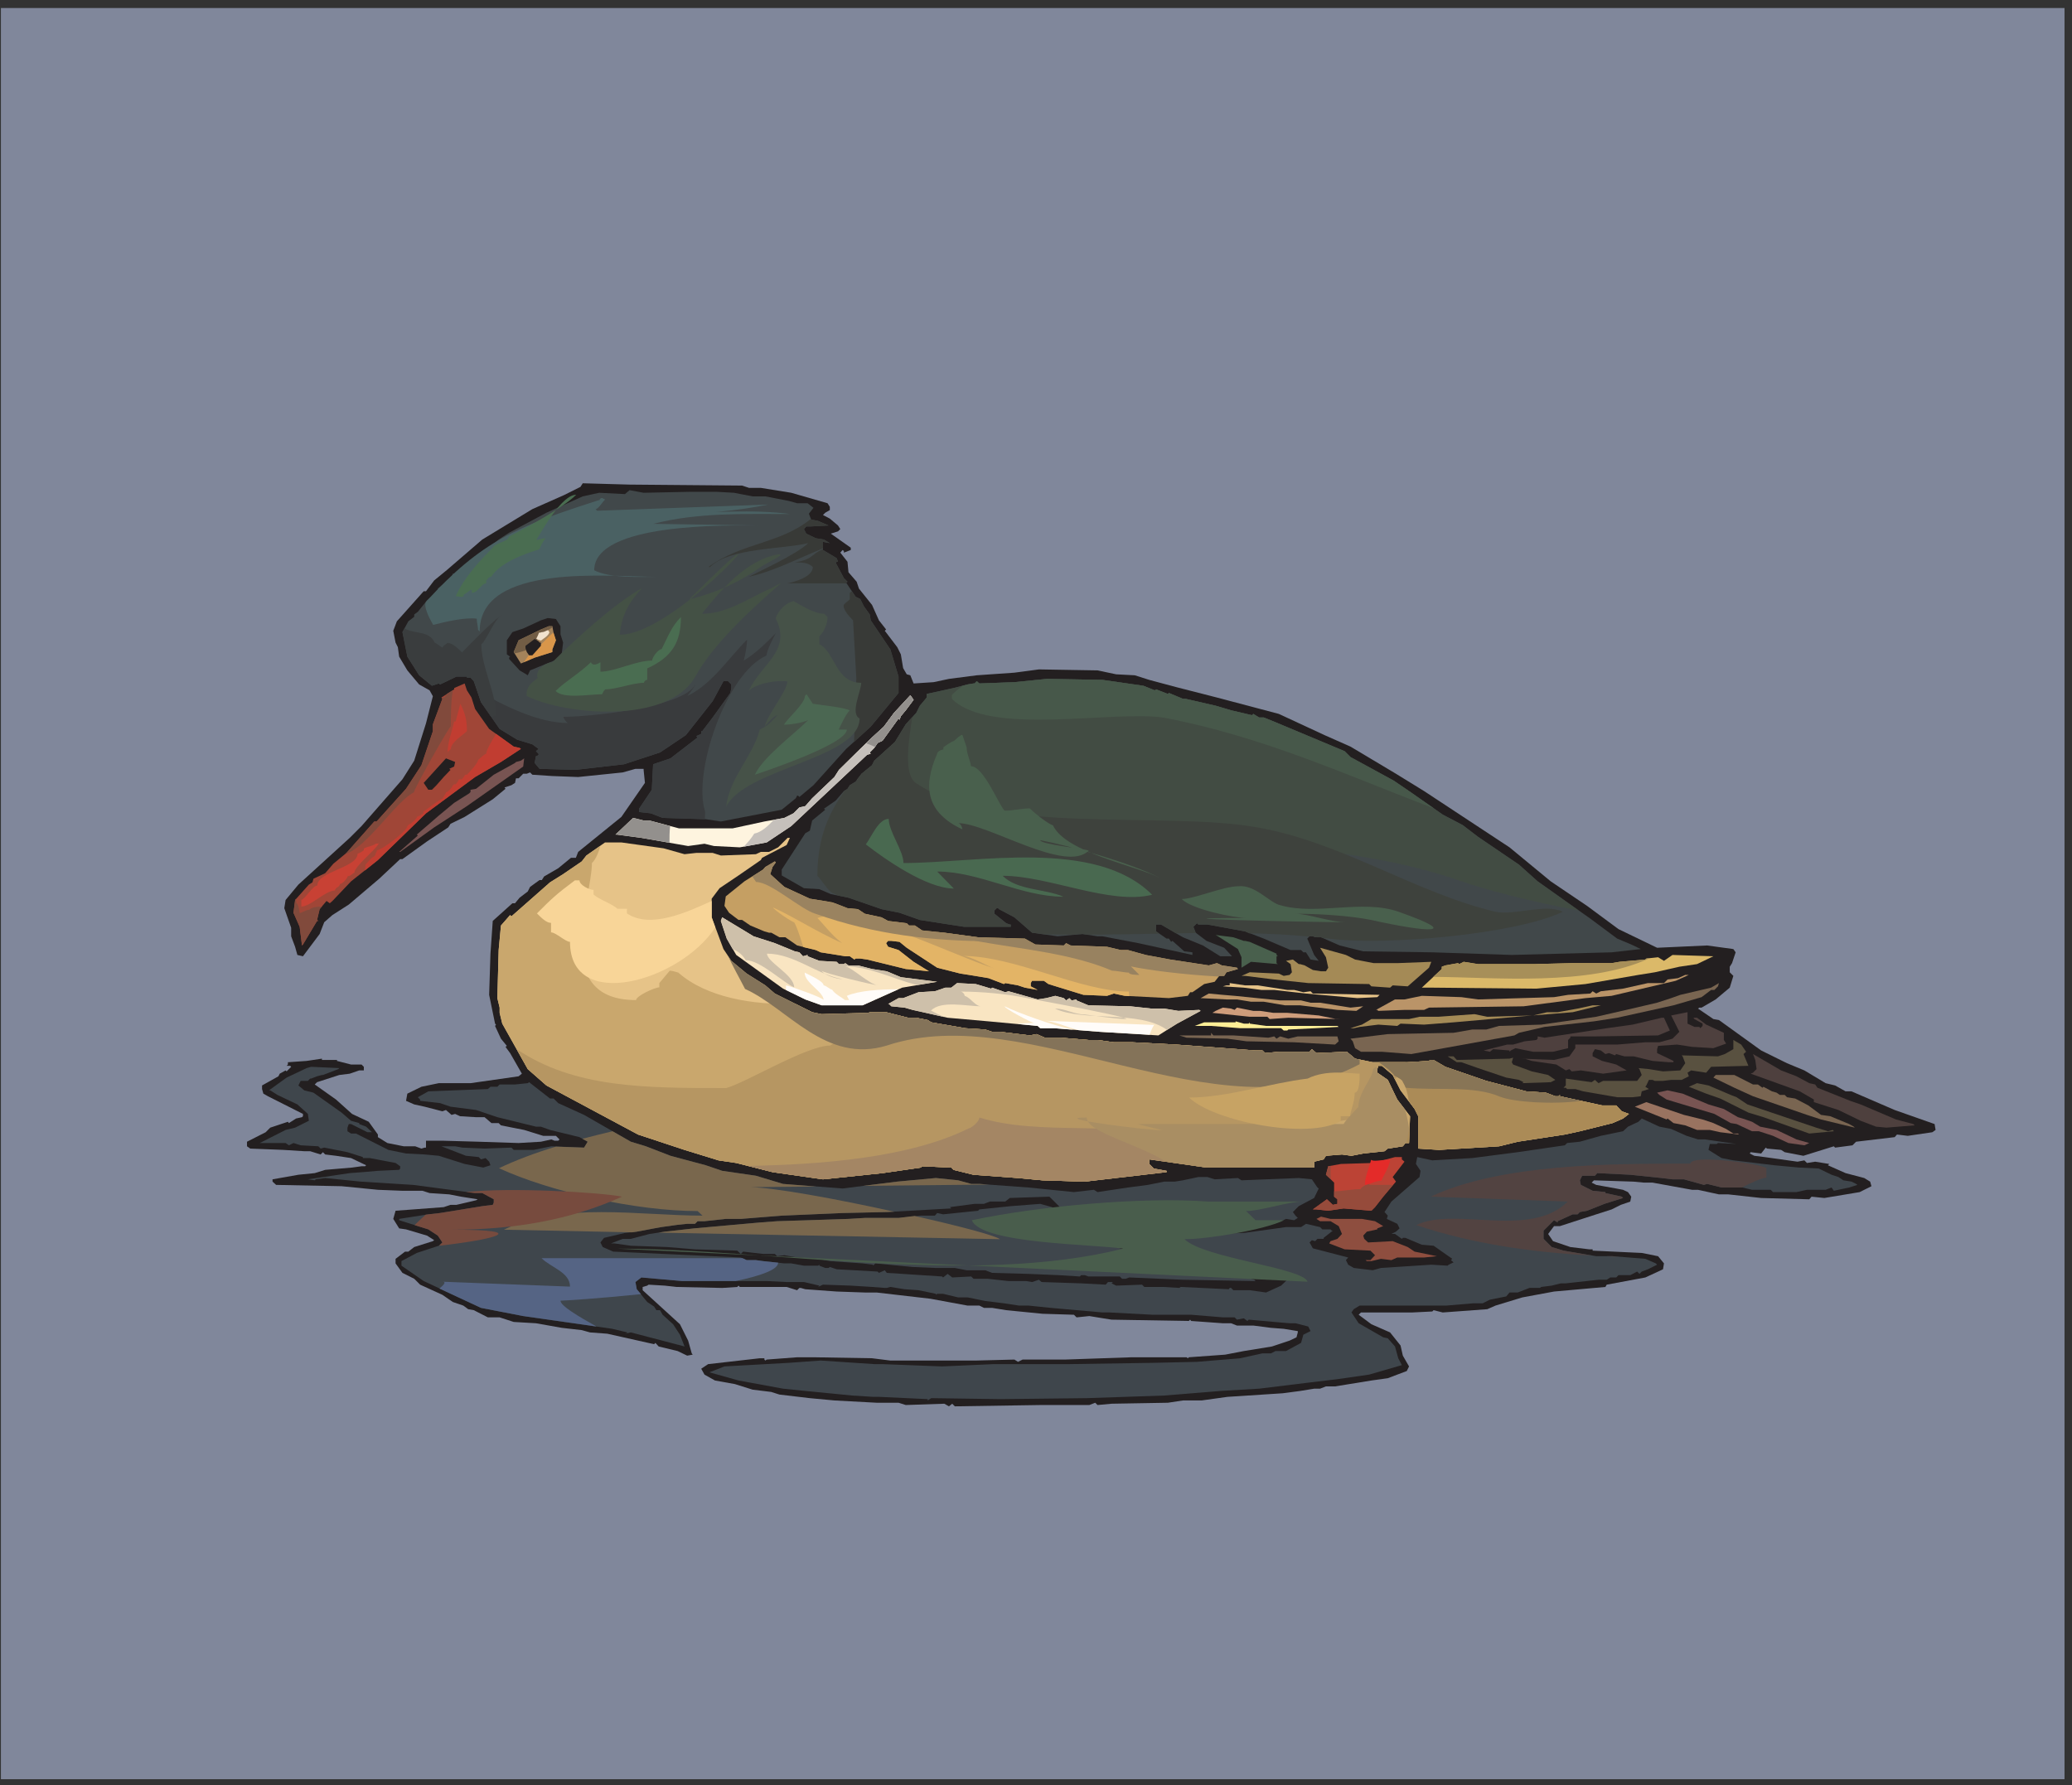 <?xml version="1.0" encoding="UTF-8" standalone="no"?>
<!-- Created with Inkscape (http://www.inkscape.org/) -->

<svg
   xmlns:dc="http://purl.org/dc/elements/1.1/"
   xmlns:cc="http://creativecommons.org/ns#"
   xmlns:rdf="http://www.w3.org/1999/02/22-rdf-syntax-ns#"
   xmlns:svg="http://www.w3.org/2000/svg"
   xmlns="http://www.w3.org/2000/svg"
   xmlns:sodipodi="http://sodipodi.sourceforge.net/DTD/sodipodi-0.dtd"
   xmlns:inkscape="http://www.inkscape.org/namespaces/inkscape"
   id="svg10109"
   version="1.1"
   inkscape:version="0.48.1 "
   width="271.25"
   height="233.75"
   xml:space="preserve"
   sodipodi:docname="Duck_31.pdf"><rect width="100%" height="100%" fill="#333333" stroke="none"/><defs
     id="defs10113" /><sodipodi:namedview
     pagecolor="#ffffff"
     bordercolor="#666666"
     borderopacity="1"
     objecttolerance="10"
     gridtolerance="10"
     guidetolerance="10"
     inkscape:pageopacity="0"
     inkscape:pageshadow="2"
     inkscape:window-width="640"
     inkscape:window-height="480"
     id="namedview10111"
     showgrid="false"
     inkscape:zoom="1.2449198"
     inkscape:cx="135.625"
     inkscape:cy="116.875"
     inkscape:window-x="408"
     inkscape:window-y="133"
     inkscape:window-maximized="0"
     inkscape:current-layer="g10117" /><g
     id="g10117"
     inkscape:groupmode="layer"
     inkscape:label="Duck_31"
     transform="matrix(1.25,0,0,-1.25,0,233.75)"><g
       id="g10119"
       transform="scale(0.24,0.24)"><path
         d="m 0.398,2.664 900.504,0 0,773.004 -900.504,0 0,-773.004 z"
         style="fill:#80879b;fill-opacity:1;fill-rule:nonzero;stroke:none"
         id="path10121" /><path
         d="m 323.844,567.25 3,-1 5.14,0 13.282,-2.141 15.851,-4.57 0.996,-1.57 0,-1.426 -1.996,-1.145 -1,-0.996 2.996,-1.57 3.571,-3 1,-1.57 -1,-1 -3.141,-0.996 8.711,-6.141 0,-1 -3,-1.141 0,0.715 -0.57,0.426 -1,-1.141 3.14,-3.996 0.43,-4.57 3.57,-4.137 1,-3 5.711,-7.136 3,-6.711 3.141,-3.996 -0.571,-0.571 5.426,-7.137 1.571,-3.14 1,-5.996 1.57,-2.715 1.57,-0.426 1.43,-3.57 8.711,0.57 6.711,1.43 12.14,1.57 16.422,1.141 10.707,1.429 25.563,-0.429 8.14,-1.715 8.141,-0.426 6.281,-2 11.711,-3.14 17.852,-4.567 26.988,-7.141 19.992,-9.277 11.282,-4.996 19.847,-11.848 12.281,-7.566 37.274,-24.555 17.992,-14.843 15.852,-10.707 13.707,-10.137 16.851,-8.137 21.848,1 11.426,-1.57 1,-1.426 -1.575,-4.715 -1,-1.57 0,-2.426 1.575,-1.57 -1.575,-5.137 -6.14,-5.141 -6.137,-3.57 -1,0 -0.574,-0.426 6.715,-4.566 2.425,-0.43 18.422,-13.277 11.282,-5.567 7.57,-3.14 9.281,-5.567 4.141,-1 4.57,-2.57 2.57,0 18.848,-8.137 17.422,-6.136 0.43,-2.571 -1.43,-1 -10.707,-1.57 -4.715,0.57 -1,-1.14 -16.848,-2 -1.574,-1.571 -7.566,-1 -0.571,0.575 -13.281,-4.141 -8.14,1.57 -1.571,1 -6.14,0.571 -0.571,0.425 -2,-2.566 -4.57,0.57 -0.43,-0.57 2,-1 4.571,-0.57 14.281,-2 3,0.57 1.141,-1.141 3.57,0.571 6.14,-1 -0.57,-0.571 7.711,-3.425 8.137,-2.141 2.574,-1.57 0.57,-2 -5.14,-2.571 -15.426,-2.57 -5.566,0.574 -1,-1.144 -20.993,0.57 -14.281,1.574 -4.141,0 -9.14,1.996 -2.57,0 -17.278,3.141 -3.715,0 -4.566,0.43 -17.281,0.57 -1,-1 2,-1 8.711,-1.57 3,-0.571 2.14,-1 1.43,-1.996 -0.43,-2.14 -4.14,-1.43 -4,-1.996 -6.711,-2.145 -15.852,-5.136 -2.57,0 -2.57,-3.426 2.144,-3.141 7.566,-2.57 8.282,-1 1.429,0 0,-0.57 21.422,-1 7.141,-1.43 2.566,-3.137 -0.425,-2.57 -7.711,-3.57 -16.852,-3.141 -0.57,-1 -22.422,-1.996 -13.852,-2.57 -11.707,-3.571 -3.57,-1.566 -19.422,-1.43 -4,1 -0.57,-0.57 -8.711,-0.43 -22.418,0 -1,-1 5.566,-4.141 8.141,-3.566 4.57,-5.711 1,-4.426 2.711,-4.711 -0.996,-2 -8.285,-3.14 -7.141,-0.996 -15.847,-2.571 -4,0 -2.571,-1 -2.57,0 -6.141,-1 -7.566,-1 -24.137,-1.57 -11.281,-1.57 -8.137,0 -6.57,-0.996 -24.563,-0.43 -6.14,-0.57 -1,1 -2.571,-1 -21.417,0 -37.274,-0.571 -1.141,1.141 -1.429,-1.141 -2,1.141 -16.848,-0.57 -3.144,1 -9.567,0 -18.422,0.996 -10.711,1 -13.277,1.57 -3.57,1.145 -8.141,1 -7.711,2.425 -8.711,1.571 -4.57,2.566 -1.426,2.57 2.996,2 22.563,2.571 2,0 0,-0.574 0.429,-0.426 0.571,0.426 13.281,1 7.566,0 25.133,-0.426 8,-1 37.27,0 16.851,0.426 1.571,-0.997 2,0.997 18.418,0 29.132,1 23.993,0 0.57,-0.426 0.43,0.426 15.847,1.144 8.141,1.57 12.281,1.996 7.711,2.571 3,1.429 0.57,2.141 0,0.57 -6.14,1 -5.571,0.426 -7.711,1 -7.136,0 -2.571,1 -3.57,0 -13.855,1 -0.426,0.57 -0.57,-0.57 -33.704,0.57 -3.57,0.571 -6.141,1 -5.57,-0.571 -1.14,1.141 -13.707,0.43 -15.852,1.57 -6.141,0.996 -3.57,0 -2,1 -5.141,0 -16.281,3 -23.418,2.711 -5.14,0 -12.282,0.43 -13.707,1 -2,0.57 -0.57,0 -1,-1 -4.57,1.426 -20.422,0 -0.571,0.574 -0.57,-0.574 -6.57,-0.426 -19.992,0.426 -4.996,0.574 -7.141,0.426 -0.57,-0.426 -2,-0.574 0,-1.426 16.277,-14.848 3.57,-7.136 1.571,-5.567 0.429,-0.57 -2.426,-0.43 -4.144,2 -8.281,1.996 -1.426,1.571 -0.574,-0.571 -20.418,4.571 -7.571,0.57 -3.57,1 -8.711,0.996 -11.281,2 -9.711,0.57 -6.141,2 -5.14,0 -6.141,3.141 -2.426,0.43 -2.14,1.566 -4.571,1.571 -4.57,3.14 -9.711,4.426 -2.57,2.57 -5.141,2.571 -3,4.14 0,1.996 4.141,3.141 1.43,0 2.57,2 8.14,2.57 0.571,0.426 -3.141,2 -2.43,0.715 -6.71,1.996 -3,0.43 -2.571,4.14 1,3.567 20.992,1.57 3,1 2.571,0 8.566,2 0.715,0.426 -7.281,1.144 -5.141,1 -8.57,0.571 -3.141,1 -8.711,0 -10.711,0.425 -15.851,1.571 -28.559,0.57 -1.57,1.43 0,1 11.281,1.996 7.141,0.715 4.566,1.425 6.715,0.575 4.996,0.425 4.141,0.571 1.57,0 0.43,0.429 -6.571,3.141 -6.566,1 -4.715,0.57 -0.996,1 -1,-1 -4.57,1.426 -2.571,0 -9.14,0.574 -14.422,0.571 -1.43,1 0,1.996 8.141,4.14 2,2 7.711,2.567 0.429,-0.571 3.141,2 2.57,0.571 0.43,0.429 0,0.997 -15.281,7.71 -2,1.141 -0.571,2 0,1.57 7.141,3.997 0.57,1.144 2.571,1.426 0.429,-0.43 2,2 -0.429,0.43 -1.571,0 0.571,0.57 0,0.996 8.14,0.574 6.711,0.997 0,-0.571 6.571,0 0,-0.426 6.136,-1.57 4.571,0 1,-1 0,-1.57 -2,0 -4.141,-1.426 -4.57,-0.574 -9.707,-3.141 -1,-1 9.281,-6.566 6.996,-6.281 7.285,-3.426 3.996,-5.567 0,-1.14 4.141,-2.571 7.141,-1.425 5,0 2.71,-1 1.43,0.425 0.57,0 0,3 7.711,0 15.282,-0.429 17.422,-0.571 9.71,0.571 4.567,1 1.43,-0.571 1.57,0 0.57,0.571 -1.57,1.57 -5.57,0 -8.282,2.57 -10.136,1.996 -1,1 -3.145,0 -2.996,2.571 -3.715,0 -6.996,0.429 -2.141,0.997 -1.574,-0.426 -2.426,2.14 -1.57,-0.57 -7.711,2 -4.57,0.996 -3.57,1.57 0.57,3.141 6.14,3 7.571,1.57 13.851,0 20.993,2.997 1.425,1.144 -5.14,8.992 -2,2.711 0.574,0.43 -2.57,3.14 -2.571,5.567 0.426,0.57 -0.426,0.43 -2.574,12.562 0.574,17.985 1,14.277 8.567,7.707 1.144,0 1.996,2.426 3.571,2.715 1,1.996 4.14,3 1,0 1,1.57 6.141,3.567 5.57,4.57 2.141,0 1,2.57 18.851,15.274 10.282,14.847 -0.575,5.707 0,0.43 -3.566,0 -5.57,-1.57 -19.422,-2 -11.281,0.429 -8.711,0.571 -1,1 -1.426,-0.571 -1.574,0 -1.996,-2 -1.145,0 -0.426,-1.996 -1.574,-1 -2.996,-1 0.426,-0.57 -5.567,-4.57 -12.281,-7.707 -6.141,-3 -1,-1.571 -9.281,-6.136 -10.711,-7.707 -1,0 -9.14,-8.567 -13.278,-11.277 -7.14,-4.57 -3.571,-3.137 -2,-5.141 -7.281,-9.707 -2.43,0.57 -1,3.571 -1.711,4.566 0,3.711 -3,8.567 0.571,3.57 5.57,6.707 22.418,20.414 5.141,5.141 17.851,20.414 5.141,8.136 5.14,16.274 3,11.847 -1.429,2.571 -4.571,2.57 -5.14,6.137 -3.57,5.996 -0.571,4.14 -1,1.997 -1,5.14 1.571,4.141 11.71,13.133 1,0 3.571,4.711 5.57,4.566 15.422,13.277 21.848,13.274 13.851,6.14 7.141,3.567 1,1.574 20.422,-0.574 49.121,-0.426 0,0"
         style="fill:#231f20;fill-opacity:1;fill-rule:nonzero;stroke:none"
         id="path10123" /><path
         d="m 301.281,564.535 11.282,0 7.71,-0.426 8.141,-1.57 5.57,0 10.282,-2 3.57,-1 4.57,0 2.571,-2 -2,-2.566 1,-2.571 2.996,-0.57 4.57,-2 -8.141,-0.43 -1.57,0 -1,-1.14 1,-1.996 4.145,-2 3.566,-0.571 2.57,-1.57 -2.996,0.57 0,-3.57 5.996,-3.566 0.571,-1.571 -0.571,0 -0.429,-0.429 3.57,-6.711 1.57,-1.567 -0.57,-0.429 4.141,-6.141 2,-0.996 1.57,-3.141 2.57,-3.57 0.43,-2.57 8.57,-12.704 3.567,-11.847 0,-7.141 -12.137,-14.703 -10.711,-9.707 -14.277,-15.844 -6.141,-5.14 -0.57,0.57 -0.43,0 -0.574,-1.141 -6.137,-4.996 -26.562,-5.14 -6.571,1 -18.847,0.57 -5.141,2 -5.141,0.57 0,1.43 5.567,8.277 0.574,11.137 7.566,2.566 11.856,9.137 -0.574,0.574 2.144,0.996 0,1.145 0.426,0 4.57,5.992 7.711,10.707 0.43,2.141 0,1.574 -1.43,1.426 -2,0 -4.711,-8.707 -11.711,-14.848 -11.281,-7.566 -15.707,-5.137 -20.992,-2.43 -15.852,0.43 -2.14,2.57 0.57,2.996 0.43,0 0.714,0.571 0,0.429 -1.144,1.145 1.144,0.996 -2.714,2 -6.571,1.996 -7.711,4.711 -8.136,11.707 -3.145,9.137 -1.426,1.57 -1.57,0 0,0.43 -4.57,0 -7.141,-3.426 -0.57,0.426 -3,-1 -5.571,4.57 -5.14,8.137 -2.141,10.707 2.571,4.711 2.57,1.996 0,1 1.57,1.141 4,4.996 4.711,4 0,1.14 5.996,4.996 0.574,1.571 1.571,0 18.422,14.847 4.57,2.996 16.277,8.707 15.852,7.141 7.14,1.57 11.282,-0.574 2,1.715 6.136,-1.141 20.422,0.426 0,0"
         style="fill:#41484a;fill-opacity:1;fill-rule:nonzero;stroke:none"
         id="path10125" /><path
         d="m 244.59,505.863 0,-3.566 1.14,-3.57 -0.57,-4.567 -1.57,-2.57 -12.281,-4.996 -1,-2.141 -3.571,2.141 -4.566,4.996 0,0.57 0.426,0.43 -1.426,1 0,6.137 2.426,3.57 4.711,1.57 7.714,3.567 2.997,1 3.57,-0.43 2,-3.141 0,0"
         style="fill:#231f20;fill-opacity:1;fill-rule:nonzero;stroke:none"
         id="path10127" /><path
         d="m 241.59,502.867 1,-3.14 -1.57,-3.997 0,-1.144 -7.711,-2.426 -5.996,-2.57 -3.145,4.996 2.145,5.141 9.71,4.711 3.426,1.425 1.571,0 0.57,-2.996 0,0"
         style="fill:#a4835b;fill-opacity:1;fill-rule:nonzero;stroke:none"
         id="path10129" /><path
         d="m 224.598,494.016 c 2.425,0.429 4.855,1.429 7.281,2 0.144,1 0.43,2.281 1.285,2.57 0,0.285 0.43,0.57 0.43,0.711 0.57,0 2,1.855 2.14,2.285 0.86,0.285 0.715,0.285 1,1.141 1.43,0.715 3,1.715 4.43,2.715 l -0.144,0.425 -1.571,0 -3.426,-1.425 -9.71,-4.711 -2.145,-5.141 0.43,-0.57"
         style="fill:#725d45;fill-opacity:1;fill-rule:nonzero;stroke:none"
         id="path10131" /><path
         d="m 232.023,495.016 0.286,0.714 c -1,-1.855 -2.426,-3.71 -3.711,-5.566 l 4.711,1.996 7.711,2.426 0,1.144 1.57,3.997 -1,3.14 0,0.285 c -3.281,-2.57 -6.567,-6.711 -9.137,-8.707 l 0,-0.144 c -0.285,0 -0.43,0.57 -0.43,0.715"
         style="fill:#d9964a;fill-opacity:1;fill-rule:nonzero;stroke:none"
         id="path10133" /><path
         d="m 235.449,498.727 0.574,0 0,-1.426 -3.714,-4.141 -1.426,0 -1,1.426 -0.574,1.715 0,1 4,2.996 1.714,-1 0.426,-0.57 0,0"
         style="fill:#231f20;fill-opacity:1;fill-rule:nonzero;stroke:none"
         id="path10135" /><path
         d="m 498.918,479.883 5,-1.996 0.57,0.426 5.141,-1.997 0.43,0.426 6.14,-2.566 1.141,0 13.137,-3 6.714,-2 9.137,-2.141 0.57,0.57 2.571,-1.57 2,0 3.57,-1.426 31.703,-13.273 2.571,-2.57 18.847,-10.282 6.711,-4.566 14.711,-10.277 8.711,-4.571 6.711,-5.136 17.851,-12.133 8.137,-7.281 22.992,-16.274 11.711,-8.711 6.141,-2.57 4.141,-1.996 -12.711,-1.426 -43.555,-1.145 -34.699,1.145 -30.129,0.426 -10.285,2.57 -8.137,3.57 -2.57,0 -1,0.426 -1.43,0 -1,-1 3,-7.137 2,-2.57 -3.57,0.574 -2,3.141 -1.141,0 -1,0.996 -4.57,0 -11.711,4.996 -8.141,3.141 -16.422,3 -3.996,0 -0.57,0.57 -1.574,-1.57 1,-2.571 4.714,-3.566 7.711,-3 3.426,-3.711 0.571,0 -5.711,0 -7.567,4.711 -8.711,3.57 -9.57,5.567 -2.141,0 0,-3 4.571,-3.141 1,0 1,-1.426 0.57,0.43 5.141,-4.57 3.57,-0.426 0,-1.145 -23.563,5.141 -15.711,2.996 -2.14,0 -6.567,1 -10.855,-1 -11.137,1.57 -7.711,6.711 -6.715,3.567 -0.425,0.43 -0.571,0 -1,-1 0,-1.426 5.141,-4.141 1.57,-0.57 0.426,0 0,-1 -20.418,0 -19.277,3 -8.856,3.137 -7.851,1.57 -14.426,4.996 -7.711,1.57 -4.996,2.145 -6.715,0.426 -9.707,5.566 0,2.57 10.281,15.848 1.996,1.141 1,4.425 5.715,4.711 -0.574,0.43 5.141,3.566 3.57,4.141 1.57,1 1.004,1.57 2.567,1.571 2.57,3.425 4.57,3.711 1,2 8.996,8.137 4.715,7.707 4.57,4.996 1.571,3.141 2.996,3.57 0,1.57 11.711,2.567 6.14,1.574 2.571,0.426 0.429,0 1,1 1.141,-1 15.281,0.57 14.278,1.43 24.132,-0.43 17.852,-2.57 0,0"
         style="fill:#41484a;fill-opacity:1;fill-rule:nonzero;stroke:none"
         id="path10137" /><path
         d="m 205.746,474.746 1.574,-4.996 6.137,-8.711 10.711,-7.707 2.57,-0.57 0.575,-0.43 -8.711,-5.711 -11.282,-6.566 -21.422,-15.844 -20.992,-20.414 -11.711,-9.277 -8.136,-8.567 -1.145,-1 -1.426,1 -3,-3.57 -1.14,-4.707 0.57,-0.43 -0.57,0 -6.141,-10.281 -0.43,-0.426 -1,8.137 -2.714,6.137 0.714,5.57 6,6.707 1.571,1 0.425,1.57 5.141,2.426 3.57,4.141 5.715,4.711 12.137,13.703 1,0 12.852,14.277 6.71,10.277 5,14.848 0,2.996 4.141,11.137 -0.43,0.57 5.571,3.567 0,0.57 4.57,2 1,-2.996 1.996,-3.141 0,0"
         style="fill:#a04637;fill-opacity:1;fill-rule:nonzero;stroke:none"
         id="path10139" /><path
         d="m 395.246,469.176 -2.144,-2.567 -0.571,-1.57 -0.429,0.57 -6.997,-9.707 -2.14,-1 -1.43,-2.14 -2,-2 0.43,-0.571 -1.57,-0.429 -33.129,-31.117 -10.711,-7.141 -11.711,-2.141 -11.281,0.575 -4.141,0.996 -7.141,-0.996 -20.418,3.566 -10.711,1.43 -0.57,0 7.711,7.277 4.566,-1.141 2.575,0 12.851,-3.425 23.418,0 13.852,2.996 8.711,1.57 4,2 2.57,2.57 2.57,0.571 2.996,3.425 9.711,9.278 2,3.14 9.282,9.137 5.14,4.996 5.141,4.711 4.429,5.996 7.137,7.711 1.43,-2 -3.426,-4.57 0,0"
         style="fill:#fef4df;fill-opacity:1;fill-rule:nonzero;stroke:none"
         id="path10141" /><path
         d="m 198.18,444.625 -2.141,-1 0.57,-0.43 -3,-3.14 -3.14,-3.567 -2,-2 -1.571,0 -2,3 9.711,10.703 4,-1.57 -0.429,-1.996 0,0"
         style="fill:#231f20;fill-opacity:1;fill-rule:nonzero;stroke:none"
         id="path10143" /><path
         d="m 203.75,427.352 -14.281,-9.282 -14.852,-10.703 -0.429,0 8.14,7.137 -0.43,0.43 9.571,8.277 6.711,5.566 6.57,4.141 0.57,0.57 0,1 2.426,0.43 7.711,6.137 9.285,5.14 0.426,0.426 2.145,0.574 1.425,0.996 -0.429,-3.566 -24.559,-17.273 0,0"
         style="fill:#785452;fill-opacity:1;fill-rule:nonzero;stroke:none"
         id="path10145" /><path
         d="m 343.266,410.363 -10.711,-5.566 -0.571,-1 -9.711,-6.711 -8.281,-5.566 -3.429,-4.567 0,-8.137 5.14,-13.847 3.43,-5.141 6.711,-5.566 8.14,-5.141 4.141,-3.566 16.277,-8.137 4.145,-0.855 20.418,0.57 0.57,0.285 7.141,0 9.57,-2.426 3.57,0 4.997,-1 1.57,-1 14.851,-2.57 8.711,-0.57 3,-1 3.571,0 12.851,-1.571 2.996,0.571 3.571,-1.571 7.14,0 11.856,-0.996 3.996,0 7.14,-1 8.141,0 18.992,-1 34.699,-2.57 3,0 1.141,-1.141 6,0.571 13.422,0 1,1.14 2,-1.711 13.281,0.571 3.571,-3 7.71,-1.571 14.852,0 9.711,0.574 0.426,0.426 1.57,0 5.141,-2.996 17.851,-6.14 17.422,-4.567 8.567,-0.57 4.14,-1.571 1.43,0 0.57,0.571 0,-0.571 18.422,-3.996 6.141,0 2.429,-2.57 3.141,-1.144 -2.57,-1.997 -4.571,-2 -14.281,-3.566 -6.566,-1.43 -20.567,-3.14 -8.136,-1.996 -26.133,-1.571 -9.141,0.571 0,14.132 -1.57,3.141 -6.141,8.137 -3.426,6.707 -4.714,4 -1.571,0 -0.429,-1.43 0,-1.57 4.57,-3.141 4.144,-8.566 5.567,-7.278 0,-0.429 -0.43,-11.278 -1.57,0 -1.141,-1.425 -6.57,-1 -1.426,-1.145 -9.281,-0.996 -5.145,-1 -4.14,0.57 -6.996,-0.57 -1,-1.57 -4.141,-1 0,-2.571 -46.981,0 -24.992,3.571 0,-2 2,-1.996 5.571,-1 0,-0.571 -35.7,-4.14 -18.421,0.57 -10.711,1 -19.422,1.426 -8.711,2.14 -1,1 -12.707,0.571 -0.574,-0.571 -16.708,-2.425 -25.988,-2.711 -21.992,3.14 -15.852,3.996 -7.71,1.141 -14.852,4.57 -20.277,6.707 -39.985,21.414 -8.14,7.137 -11.137,19.844 -1.145,4.711 0,2.281 -1,4.141 0.575,20.984 1,10.707 3.996,4.567 0.57,-0.571 16.852,14.848 5.71,3.57 8.141,5.567 2,2.57 8.141,5.707 7.14,0 18.418,-2.566 9.141,-2.571 5.141,0.571 7.14,0 3.571,-1.141 15.281,0.57 2.14,1 3.571,0 3.996,1.996 4.144,4.141 1,0 -1.429,-3.141 0,0"
         style="fill:#e6c388;fill-opacity:1;fill-rule:nonzero;stroke:none"
         id="path10147" /><path
         d="m 337.125,400.801 -1,-3.141 6.141,-5.57 11.136,-5.137 9.711,-1.57 6.711,-2.57 4.571,-0.43 3,-1.996 7.285,-1.571 2.855,-1.57 8.137,-1 1,-1 2.57,0 3.145,-2.141 9.707,-1 14.711,-1.996 20.418,-0.574 4.57,-2.57 12.426,-0.426 1,1 1.996,-1 15.851,-0.57 6,-1.43 3.141,0 7.711,-2.141 10.711,-1.996 16.851,-2.57 3.571,0.996 2.14,-0.996 6.571,-1 0.426,-0.57 -4.997,-1.43 -1,-1.57 -2.144,0 -2,-2.571 -4.567,-0.996 -5.14,-3.57 -1,0 -1,-1.57 -8.281,-1 -19.282,1 -4.711,1 -3,-1 -10.281,0.429 -15.277,4.711 -2,1.426 -5.141,0 -0.574,-1 0,-1.426 3,-1.57 -5.57,1 -2.996,0.996 -5.571,1 -0.57,-0.426 -6.711,2.571 -8.57,1.425 -3.711,0.571 -10.141,2.57 -13.281,8.707 -3.141,2.57 -3.57,0.43 -1.426,0 -0.859,-1 0.859,-1.57 4.567,-1.43 6.57,-5.137 6.711,-4.14 -10.137,1 -16.851,4.14 -3,0.426 -2,0 -0.571,-0.426 -1.996,1.426 -2,0 -10.711,1.715 -2.14,0.996 -8.141,2 -5.141,3.57 -2.57,0 -3.57,1.996 -1,0 -2,0.571 -6.141,2.57 -3.57,2.43 -1.571,0 -4.14,3.137 -2,3 0.57,4.14 8.141,6.567 8.14,5.136 1,1.145 4.141,2.426 0.43,-0.43 -1.43,-1.996 0,0"
         style="fill:#c59f63;fill-opacity:1;fill-rule:nonzero;stroke:none"
         id="path10149" /><path
         d="m 338.125,367.539 8.711,-3.57 2,-0.426 1.57,-1.715 2,0.57 0,-0.57 5.141,-2 7.566,-0.426 1,-1 2.141,0 0.574,0.426 1.426,-0.996 4.141,0 6.14,-1.57 6.426,-1 6.141,-2.571 15.851,-2 -15.281,-2.566 -17.277,-7.711 -17.848,0 -7.141,2.57 -9.711,4.711 -20.422,14.703 -4.14,7.137 -2.57,7.711 0.57,1.57 13.711,-8.281 9.281,-2.996 0,0"
         style="fill:#f9e5c2;fill-opacity:1;fill-rule:nonzero;stroke:none"
         id="path10151" /><path
         d="m 542.758,368.539 0.57,0 2,-0.43 11.711,-5.14 0,-0.571 0.57,-0.57 -0.57,0 0,-3 0.57,-0.426 -11.711,1 -4.14,-2.57 0,4.566 -1.57,3.571 -8.711,5.566 -1,0.57 7.711,-0.996 4.57,-1.57 0,0"
         style="fill:#49604d;fill-opacity:1;fill-rule:nonzero;stroke:none"
         id="path10153" /><path
         d="m 591.313,360.402 8.14,-1.574 10.281,0 14.848,0.574 -0.996,-2.57 -9.285,-8.137 -6.567,0.426 -1.144,-0.996 -8.141,0.57 -0.996,1 -26.562,0.426 -14.852,1.57 -12.711,1.571 -1.57,0 3.57,1.57 12.711,-0.57 2.141,-1 2.57,0.429 1,1.141 -0.57,3.57 -2,1.426 3,0.574 2.57,-2 0.57,0 2,-0.57 3.571,-2 3.57,-0.57 2.141,0 1,1.57 -1,4.566 -2.571,4.141 11.282,-3.141 4,-1.996 0,0"
         style="fill:#a48a56;fill-opacity:1;fill-rule:nonzero;stroke:none"
         id="path10155" /><path
         d="m 740.539,358.402 -7.711,-1.144 -10.711,-2.426 -7.14,-1.141 -23.133,-3.996 -21.422,-2 -44.84,0.43 -5.141,0 8.711,8.137 0,0.996 1.571,0.574 5.57,0.996 0.43,-0.426 2,1 6.281,-1 24.418,0 16.851,0.426 16.993,0 3.429,0.574 11.282,1 0.425,0.426 5.145,0.57 2.566,-1.57 3.715,2.57 17.852,-0.57 -7.141,-3.426 0,0"
         style="fill:#dbb969;fill-opacity:1;fill-rule:nonzero;stroke:none"
         id="path10157" /><path
         d="m 731.258,351.121 -27.992,-6.566 -11.422,-1 -26.989,-3.567 -41.269,-0.574 -2.145,-0.996 -8.566,0 -11.426,-0.43 -0.429,0.43 -0.571,0 8.285,4.566 4.141,0 7.566,1.571 17.282,-0.571 7.281,-1 33.129,1 6.14,1 9.711,0.571 1,1 1.571,-1 2,1 9.711,1.14 10.851,2.426 6.996,0 1.575,1.57 4.566,0.575 3.144,1.425 1.571,0 -5.711,-2.57 0,0"
         style="fill:#ba9468;fill-opacity:1;fill-rule:nonzero;stroke:none"
         id="path10159" /><path
         d="m 432.516,347.695 0.429,0.43 5.711,-2 1.43,0.43 12.707,-3.571 3.715,0.571 3.996,1 3.715,-1 1,-1 1.426,1 1,-1 2.14,0.429 0,-0.429 5.145,-2.141 18.277,-0.426 9.281,-1 5.571,0 6.14,-1 9.137,0.43 0.574,-0.43 -10.281,-5.566 -8.141,-5.141 -25.562,1.571 -19.848,1.57 -6.14,0 -1.145,1 -21.418,2 -17.852,1.57 -15.281,3.426 -3.566,0.996 -5.715,0.574 -1,0.996 -0.426,0 4.567,2.571 2,0 6.711,2.57 7.14,0.43 4.57,1.57 2.571,0 2.57,1.996 8.141,-0.426 6.711,-2 0,0"
         style="fill:#f9e5c2;fill-opacity:1;fill-rule:nonzero;stroke:none"
         id="path10161" /><path
         d="m 548.898,349.121 12.852,-1.996 3,0 4,-1 3.141,0.43 1,-1 29.129,-0.571 -1,-1 -8.711,-0.429 -22.418,2 -13.852,1.57 -5.57,0 -7.711,1 -9.137,0.57 1.57,0.426 1.426,0 0,1 6.711,-1 5.57,0 0,0"
         style="fill:#e6c388;fill-opacity:1;fill-rule:nonzero;stroke:none"
         id="path10163" /><path
         d="m 748.105,347.125 -1.425,0 -4.141,-3.141 -12.281,-3.57 -24.563,-5.422 -10.14,-1.57 -21.563,-2.43 -11.137,-2.57 -2,-1.141 -44.984,-8.136 -12.851,1 -9.137,0 -2.57,1.57 -1,2.996 -1,1.144 16.277,1.997 28.703,0.57 8.141,1.43 6.14,0 5.571,1.57 18.421,0.57 23.989,3.426 17.422,3.996 9.14,2.145 6.141,1.996 3.996,1.429 13.426,3.141 3.425,1.996 -0.429,-1.426 -1.571,-1.57 0,0"
         style="fill:#796551;fill-opacity:1;fill-rule:nonzero;stroke:none"
         id="path10165" /><path
         d="m 538.762,344.555 19.847,-2 9.141,0 4.141,-0.996 4.14,0 13.282,-2.145 5.57,0.574 -3,-2 -8.281,0.43 -16.282,1.996 -6.57,0 -9.281,1.57 -5.571,0 -6.136,1 -4.571,0 -11.281,0.571 3.57,2 6.141,-0.571 5.141,-0.429 0,0"
         style="fill:#ba9468;fill-opacity:1;fill-rule:nonzero;stroke:none"
         id="path10167" /><path
         d="m 686.273,337.418 -24.418,-2 -27.562,-2.426 -12.852,-1 -10.281,0.43 -1.426,-1 -8.285,0.57 -8.14,-1 -2.571,-0.57 -1.425,0 4.996,1.57 4.14,2.43 16.422,0 4.57,0.996 8.141,0 15.852,1.145 5.57,-1.145 19.992,0.57 6.141,1.43 4.57,0 8.707,1.57 6.57,1.426 3.571,0 -12.282,-2.996 0,0"
         style="fill:#a48a56;fill-opacity:1;fill-rule:nonzero;stroke:none"
         id="path10169" /><path
         d="m 538.762,338.418 1,0.996 7.136,-1.426 3,0 5.711,-0.855 6.141,0 13.711,-1.145 7.711,-1.566 1.426,0 -22.418,0.57 -8.141,-0.57 -1,0.996 -7.711,0 -16.277,1.715 1.426,0.855 3.144,1.426 3.57,-0.426 1.571,-0.57 0,0"
         style="fill:#cf9d7b;fill-opacity:1;fill-rule:nonzero;stroke:none"
         id="path10171" /><path
         d="m 739.395,330.992 2.144,0 0.426,-0.57 1,1 0,1 -3.57,2 -0.426,0.57 1.57,0 3.996,-3 7.711,-3.57 0,-3.137 1,-1.574 -5.566,-1.996 -9.285,0.57 -6.567,1 -8.281,-0.57 -0.43,-1.43 0,-1.711 7.141,-3.426 0,-0.574 -2,0 -7.141,0.574 -8.281,1.997 -4,0 -3.57,1 -0.571,-0.571 -2.57,1 -1.57,-0.429 -2,1.57 -2.571,0.57 -1,-1.711 0,-1.429 4.141,-1.997 6.141,-1.57 4.57,-2.57 -10.281,-1.426 -9.711,1.426 -4,-0.43 -0.996,1 -1.575,-0.57 -4.14,2.57 -10.711,1.57 -3.141,0.997 -1.426,0 14.278,-0.571 6.715,1.571 2.57,3.57 0,1.57 18.277,0 12.282,1 6.14,0 5.711,1.57 3,2.997 -3.57,7.136 7.14,1.43 0,-4.996 2.997,-1.43 0,0"
         style="fill:#4e403e;fill-opacity:1;fill-rule:nonzero;stroke:none"
         id="path10173" /><path
         d="m 728.684,329.422 -5.137,-2.141 -26.992,-0.429 -11.282,0 0,-0.571 -1,-0.996 0,-3.57 -6.566,-1.57 -8.711,0 -7.711,1.57 -2,-1 -0.57,-0.57 0,0.57 -7.141,0.57 -1.429,-1.14 -2.711,0.57 10.281,2.57 2.57,0 4.996,1.426 5.141,0.574 0.57,0.57 0,0.997 3,-0.571 27.133,4.141 11.281,1.57 12.711,3 0.996,0 2.571,-5.57 0,0"
         style="fill:#4e403e;fill-opacity:1;fill-rule:nonzero;stroke:none"
         id="path10175" /><path
         d="m 544.902,332.422 0.426,0.57 0,-0.57 7.141,-1 31.133,0 0.57,-0.43 -10.281,-0.57 -11.711,-0.57 -0.43,-0.43 -1.57,0 -1.141,1 -17.851,0 -12.708,1 -7.144,0 4.144,1.57 13.708,0 0,0.43 3.57,-1 2.144,0 0,0"
         style="fill:#feee96;fill-opacity:1;fill-rule:nonzero;stroke:none"
         id="path10177" /><path
         d="m 538.188,327.281 15.281,-1 2.57,0.571 1,-0.997 1.57,0.997 3.571,-0.997 4.14,0.997 17.282,0 0.57,-2.141 -1.57,-1.426 -17.852,1 -20.848,0.426 -8.285,1.144 -17.847,0.426 -3.145,1 13.855,0 0,1.141 0.997,-1.141 8.711,0 0,0"
         style="fill:#796551;fill-opacity:1;fill-rule:nonzero;stroke:none"
         id="path10179" /><path
         d="m 761.957,320.145 -1.141,-1 2.141,-5.137 -16.277,-0.43 -2.145,-2.57 -6.566,1 -1.571,-1 0.571,-1.57 -3.141,-1.571 -4.57,0 -3.57,-0.429 -3.571,0 -1,0.429 -1.57,0 -1.145,-2.426 -0.425,-0.57 1.57,-1 -3.141,-1 -0.429,-2.141 -3.571,-0.429 -6.711,0 -14.851,2.57 -3.426,1 -3.57,0 -0.575,0.57 -1,0 1,1 0,2.997 11.282,-1.571 1.429,1 1.571,-1.426 2,0.997 14.851,0 2,2.57 -1,2.57 -0.429,0.43 4.57,-0.43 6.141,-1 7.566,0.43 2.144,3.14 -1.144,2.997 -0.426,0.429 15.848,-0.429 3,1 3.715,2.14 0,4 3.425,-2 2.141,-3.14 0,0"
         style="fill:#595140;fill-opacity:1;fill-rule:nonzero;stroke:none"
         id="path10181" /><path
         d="m 783.949,309.438 5.571,-2.997 2.57,-0.574 1,-1.426 14.277,-5.711 4.571,-1.57 15.421,-6.566 7.571,-1.996 0.57,-0.575 -12.281,-0.996 -4.567,0.426 -6.714,2.57 -9.711,4.711 -10.707,3.426 0,1.141 -6.141,3.57 -21.422,7.711 1,0.426 1.57,1.57 -0.57,3.996 -1,2.571 12.281,-7.137 6.711,-2.57 0,0"
         style="fill:#4e403e;fill-opacity:1;fill-rule:nonzero;stroke:none"
         id="path10183" /><path
         d="m 635.723,316.574 22.992,0.571 1.57,0.429 -0.574,-2 0.574,-0.996 8.137,-3 7.141,-1.57 3.14,-2.141 -1.996,-1 -12.426,-0.426 0.574,0.426 -2,1 -5.57,1 -12.281,4.141 -7.281,2.566 -2,0 -4,2.571 2.57,0 1.43,-1.571 0,0"
         style="fill:#595140;fill-opacity:1;fill-rule:nonzero;stroke:none"
         id="path10185" /><path
         d="m 147.629,312.578 -6.711,-2.57 -0.43,0 -2.14,-0.57 -2.571,-1 -0.429,0 -1,-1 -3.141,0 -1,-1.997 2.57,-2.14 3.996,-1 12.282,-8.707 4.14,-3.571 3.571,-1 0,-0.425 3,-1.145 2.57,-2.426 -2,0 -7.141,3.571 -0.996,0 -0.574,-1.571 0,-1.57 1.57,-1 2.145,0 14.137,-7.137 7.711,-1.57 8.14,-0.43 6.141,-0.57 11.281,-3.57 8.141,-1.571 3.14,1 -0.574,1.571 -1.57,1.57 -1.996,-0.57 -1,1 -5.571,0.57 -10.711,4.141 6,0 3.141,-0.575 9.711,-0.425 11.707,0.425 1,-0.996 8.711,0 7.711,1.571 14.281,-0.575 1.57,2.571 -3.57,2 -12.851,3.14 -3.997,1.426 -2.144,0 -16.852,4.141 -9.281,3.14 -11.137,1.43 -4.57,1.566 -8.711,1 0,0.571 -1,1 4.57,2.57 25.989,1 1.144,1 2.996,0 1,0.996 6.715,0 5.567,0.574 0.574,0.426 9.137,-7.137 1.57,0 2,-2 11.281,-5.136 20.422,-11.707 6.566,-1.996 10.711,-4.141 15.422,-4.141 7.141,-2.425 14.711,-2.141 11.851,-3.57 25.989,-2 23.847,3 16.852,1.57 9.711,-1 5.711,-1.57 3.57,0 21.422,-1.571 19.848,-2 8.71,1 1.571,-1 13.281,2 8.711,1.141 7.141,1.43 4.57,0 3.57,0.57 6.711,1.426 3.996,0 3.141,-0.996 10.141,0.57 1.57,-1 24.992,1 5.711,-0.57 2.43,-3.571 0.57,-0.429 -2,-4.141 -6.711,-3.566 -2.57,-2.571 1.14,-1.57 1,-1 -1.57,-1 -3.57,0.574 -3.571,-1.57 -4.14,0 -7.141,-0.57 -6.14,-1 -2,0.57 -3.571,-1 -7.137,0.43 -2,-1 -8.71,0.57 -1.145,-1 -23.848,-0.57 -2.14,-1 -4.571,-0.426 -1.57,-1.145 0.57,-2.566 4.571,-2.57 21.422,-6.567 13.851,-2.57 9.711,-1.57 12.277,-2.571 1.43,-0.429 0.57,-0.571 -31.699,0.571 -23.422,1 -1.57,-0.571 -1.57,0 -1,1 -13.707,0 -1.571,0.571 -1.574,0 -0.57,-0.571 -9.141,0.571 -13.707,0.57 -15.422,0.43 -3,1.14 -8.14,0 -5.141,1 -8.281,0 -10.141,0.43 -16.277,1.57 -1,-1 0,0.426 -4.57,0.574 -14.282,1 -5.14,0.996 -9.137,0.571 -5.57,1 -3.141,-0.43 -1,1 -5.141,0 -8.711,1 -1,-1 -1.57,1.43 -18.422,0.57 -12.136,1 -15.852,0.57 -7.141,1 -1.57,0 5.141,1.996 3.57,0 8.141,2.145 6.711,0.996 12.707,1.43 17.421,1.57 11.282,1 7.57,0.57 31.129,1 7.141,0.426 0.57,0.57 -0.57,-0.57 14.707,0 9.711,1 6.14,0 1,1.141 2.57,-0.571 15.282,1.571 0.57,0.574 13.707,1.426 12.856,1 5.14,-1.43 2.996,-2.57 1,0 -0.57,2.57 -4.57,4.57 -17.278,-0.574 -2,-1.566 -6.711,0 -2.57,-1 -4.141,0 -10.711,-1.43 0.571,-0.57 -28.133,-1.571 -19.277,-0.429 -26.559,-1.141 -17.852,-1.426 -6.57,0 -9.281,-1 -2.996,0 -1.145,-1.14 -3.426,0 -4.144,-0.43 -7.137,-1 -3.144,-0.57 -7.567,-1.43 -5.14,-0.57 -9.141,-2.141 -1.57,-1.996 1,-2 4.57,-2 34.27,-1.57 21.421,-1 2.571,-1.141 4,0 3.14,-0.426 9.282,-1 3,0 5.566,-1 6.141,0 0.574,0.426 0,-0.426 2.57,-1 1.426,0 0.57,0.43 3,-1 17.852,-1 0.57,-0.57 2.57,1.14 0.856,-1.14 24.137,-1.571 0.425,-0.429 2,1.57 2,-1.57 8.282,0.429 1,-1 6.14,0 9.141,-1 7.711,0 2.57,-0.426 2.996,0.997 1.145,-0.997 17.277,-0.574 10.711,-0.57 1,1.144 2.141,0 -0.571,-0.574 2,-0.996 11.282,0.426 1,-1 8.281,0 6.996,-0.426 0.574,0.426 20.992,-0.996 0.426,0.57 0.574,0 0.997,-1 7.14,0 7.141,-1 6.57,3 3.141,2.996 -1,1.571 -3.571,1 -7.14,-1 -5.141,2.14 -17.277,3 -0.571,0 -5.14,0.426 -1.574,1 -1.996,0 -18.852,5.141 -8.141,3.14 -0.57,0.426 7.711,1 8.711,0.57 18.277,1.145 16.852,0.426 18.422,2.57 6.57,0 2.141,1.43 6.14,-1.43 1,-1 3.571,0 0.57,-0.57 0.43,0 -4,-3.141 0,-0.43 -2.711,0 -1,-0.996 -1.43,0.426 -1,-0.996 1.43,-2.57 15.422,-4 -1,-1.141 1,-2 2.425,-1.426 8.285,-1 3.571,1 21.988,1.426 7.141,-0.426 0.429,0.426 2.141,1 -1.141,1 0.571,0.57 -8.141,5.711 -5.141,0.43 -7.14,2.996 -1.141,0 -0.43,-0.43 -2.996,2.145 -1.57,0 1.996,0.996 1.57,1.43 -0.996,2 -4.57,2.14 0.426,1.426 -1.426,1.57 3,4.571 12.277,10.703 0.43,2.715 -2,2.996 0.57,3 6.571,-1.43 17.422,1 19.847,2.57 20.567,2.996 1,1 5.566,0.571 9.141,2.57 9.711,2 2.14,1.996 4.571,2.141 1.429,1.429 7.711,-3.57 5.141,-1 6.711,-2.996 4.996,-1.57 3,0 13.851,-2 -8.14,0.429 -0.571,-0.429 -2.996,0 -0.574,-2.567 5.711,-3.57 5.145,-1 13.136,-1.57 4.711,-0.571 10.711,-1 8.711,-0.425 5.57,-2.715 2.997,-1 2.144,-1.426 3.57,-0.57 2,-1 0.571,-0.43 -3.571,-1.141 -6.711,-1.425 -1,1.425 -2.57,-1 -8.14,0 -4.571,-1 -10.281,0 -1,1 -8.141,0 -4.14,1 -9.141,0 -6.281,1.571 -1.426,-0.43 -8.715,2.43 -4.996,0 -4.711,0.57 -13.711,1.426 -14.422,0.715 -1,-1.141 -5.57,0 -1,-2 0.43,-2 5.14,-2.566 5.571,-0.575 0,-0.425 7.14,-1.571 0.571,-0.574 -8.141,-2.566 -7.566,-3 -3.145,-0.571 -1,-1 -2.141,0 -6.566,-2.996 0,-0.57 -1.574,0.996 -4.567,-4.566 0,-3.571 3.567,-3.566 5.14,-1.57 14.282,-2.43 7.14,0 14.282,-1.141 4.57,-1.996 0.57,-0.574 -4,-1.996 -2.711,-1 -1,-1 -1,1 -3,-1.57 -5.14,0 -1,-1 -2.571,0 -1.57,-1 -3.57,0 -14.282,-1.571 -2.14,0 -4,-0.996 -4.567,-0.574 -0.574,-0.426 -4.566,0 -5.145,-2 -3.566,0 -1.43,-1.711 -7.14,-1.429 -3.141,-1.571 -4.141,0 -11.711,-1 -37.843,0 -2.571,-1.566 -1,-1.43 3.145,-4.711 10.707,-6.137 2,-0.429 3.144,-3.571 1.426,-5.136 1.57,-3 -14.277,-4.141 -13.851,-1.996 -13.141,-1.57 -20.992,-2.571 -16.992,-1 -24.418,-1.996 -33.704,-1.144 -37.839,-0.426 -30.133,0.426 -1.57,-1 0,0.574 -21.278,0.996 -2.57,0 -9.141,0.574 -20.418,1.996 -9.711,1 -19.422,3.571 -12.707,3.566 6.567,2.57 28.133,1.571 13.851,1 23.418,-1.571 3.57,0 25.993,-1 22.418,1 32.703,0 37.269,0.571 18.852,0.429 18.848,1.571 9.71,2.14 3.711,0 2,1 4.571,0 6.57,3.567 1,3.57 3.141,1.57 -1,1.996 -5.571,1.43 -2.57,0 -6.711,0.57 -11.137,1 -0.574,-0.57 -1.57,1.141 -2.996,-0.571 -1,1 -5.141,0 -13.855,1.141 -16.848,0 -18.852,1 -3,0 -22.562,1.996 -9.707,1 -4.145,0 -6.566,1 -8.141,1 -7.711,1.571 -4.14,0 -6.571,1.57 -2.57,0 -0.57,-0.43 0,0.43 -7.57,1.57 -6.137,0.43 -6.141,0.996 -1.574,-0.426 -0.856,0 -5.57,0.426 -9.281,0.574 -12.137,0.426 -2.144,-1 0.574,0.574 -6.715,1.57 -7.566,0 -8.711,0.426 -36.844,0 -17.848,1.571 -2.57,-1.997 0.57,-3.14 4.571,-5.57 2.996,-1.997 1,-1.57 1.57,0 1.145,-2 4.57,-4.141 2.996,-4.566 2,-5.141 -23.418,6.141 -2.57,-0.57 0.57,0 0.43,0.57 -6.571,1.57 -38.843,5.567 -18.418,3.566 -24.993,11.707 -9.71,6.711 0,2 6.71,3.567 9.571,3.14 1.57,1.43 -2,2.996 -4.141,2.711 -12.71,3.996 0,0.574 12.71,1.996 5.141,0.571 18.422,3 4.57,0.57 0.426,1 0,1.426 -4.996,2.715 -3.141,0 -27.132,3.566 -22.848,1.43 -15.426,1.57 -4.141,-0.57 -0.425,-0.43 -3,0.43 18.277,2.711 5.715,0.429 6.566,0.571 9.282,0.425 0.429,0.575 0,0.996 -2,1.429 -11.281,2.141 -2.996,0 0,0.43 -6.715,2.14 -10.137,1.996 -1.57,-0.425 -1,1 -7.711,0.425 -3.144,1 -1.997,-1 -1.429,1 -11.282,0 11.282,5.711 4.14,1 6,2.996 -0.429,2.997 -4.571,4.14 -8.711,4.141 -3.14,2 -0.571,0 7.711,5.566 8.711,4.141 2,0.57 12.278,-0.57 -0.426,-0.43 0,0"
         style="fill:#3f464c;fill-opacity:1;fill-rule:nonzero;stroke:none"
         id="path10187" /><path
         d="m 764.957,305.867 2.141,0 2,-1.426 0.429,0.43 3.711,-2 2,-0.57 1.43,-1 2.141,0 1,-1 3.57,-0.571 5.711,-2.996 5.57,-4.14 4,-0.571 8.281,-3.425 2,-1.145 0.426,-0.426 -14.707,3.567 -6.14,2 -23.563,8.136 -8.141,3.711 -9.136,4.426 0.996,1.141 8.14,0 8.141,-4.141 0,0"
         style="fill:#796551;fill-opacity:1;fill-rule:nonzero;stroke:none"
         id="path10189" /><path
         d="m 755.246,301.301 2.57,-1 4.715,-3.141 29.985,-10.133 5.144,-1.57 2.141,0.57 0.429,-0.57 -10.71,-1 -19.993,7.137 -6.57,2 -12.281,6.136 -6.141,2.141 -7.566,3 3.57,1.57 4.996,-1 9.711,-4.14 0,0"
         style="fill:#595140;fill-opacity:1;fill-rule:nonzero;stroke:none"
         id="path10191" /><path
         d="m 745.535,297.16 6.711,-1.996 6.141,-3.57 2,-0.571 4.14,-1.429 3.571,-2.141 7.14,-1.426 8.711,-4.14 5.571,-1.571 -2.141,-1 -7,1 -6.711,3.141 -6.141,2 -3,0 -6.711,3.141 -2.57,0.425 -7.141,3.997 -20.847,6.281 -3.141,2 -1,1 4.571,1 6.566,-1.43 11.281,-4.711 0,0"
         style="fill:#785452;fill-opacity:1;fill-rule:nonzero;stroke:none"
         id="path10193" /><path
         d="m 742.965,290.594 4.715,-1.571 5.566,-2.57 3.145,-1.996 1.996,0 0.429,-0.43 -8.14,1 -4.567,1 -5.57,0 -5.141,1.996 -5.14,1 -2.57,2 -0.43,-0.429 -13.852,5.57 4.996,1.996 16.422,-5.566 8.141,-2 0,0"
         style="fill:#997360;fill-opacity:1;fill-rule:nonzero;stroke:none"
         id="path10195" /><path
         d="m 611.73,273.18 1.145,-1 -5.141,-6.711 1.426,-1.996 -5.57,-6.567 -3.567,-4.57 -1.574,-1.57 -12.136,1 -6.711,-1 -5.141,0.574 -1.57,0 6.14,4.422 2.571,-2.426 2,0.43 0,1.996 -1.43,1.144 0,6.137 -3.57,3.426 1,3.711 5.57,1 13.851,0.429 9.711,2.571 2.996,0 0,-1"
         style="fill:#bc4335;fill-opacity:1;fill-rule:nonzero;stroke:none"
         id="path10197" /><path
         d="m 594.309,247.199 5.714,-1 3.567,-2.14 -2.57,-1 0,-0.43 -4.567,-1 -1.57,-1.711 0.426,-1.43 1.714,-1.566 10.711,0.57 6.567,-2.57 3,-2 9.711,-2 -5.571,-0.57 -11.707,0 -2.57,-1.141 -4.57,0.57 -4.145,-0.996 -1.996,0 -0.574,0.426 2.144,0 2,2.141 -2,2 -11.281,0.57 -6.711,2.57 0.571,1 3,0.996 1.996,2.145 -1.426,3.426 -3.57,2.14 -4.571,0 -1.57,1 2,0.996 4.141,-0.996 13.707,0 0,0"
         style="fill:#8e4e3f;fill-opacity:1;fill-rule:nonzero;stroke:none"
         id="path10199" /><path
         d="m 262.012,561.109 c -37.129,-11.847 -51.981,-18.273 -75.828,-44.254 -2.141,-1.996 2.144,-9.136 2.855,-10.421 4.856,1.285 13.996,3.429 18.992,2.714 0,-1.429 0.574,-3.425 0.574,-4.855 l 0.711,-0.711 c 0,30.121 56.981,23.84 77.258,23.84 -7.711,0 -20.277,-0.715 -27.277,2.855 0,20.985 58.976,19.555 71.543,19.555 l -45.695,0.715 c 18.992,4.996 40.128,4.281 59.691,4.281 -16.137,2.141 -34.984,0.715 -51.836,0 13.281,0 29.418,1.43 42.125,4.141 l -74.543,-2.711 -0.711,0.711 c 1.426,0 3.57,4.14 4.281,4.14 l -1.425,0.715 c -0.715,0 -1.43,-0.715 -0.715,-0.715"
         style="fill:#4a6163;fill-opacity:1;fill-rule:nonzero;stroke:none"
         id="path10201" /><path
         d="m 208.176,477.887 c 11.851,-6.856 26.847,-14.278 39.84,-14.278 -0.711,0 -2.141,2 -2.141,2.715 11.996,0 52.695,4.281 57.547,14.133 0,-0.715 -3.426,-5 -3.426,-5 10.567,5 18.277,16.848 25.988,24.555 0,-2.711 -0.711,-6.282 -1.425,-9.137 4.855,2.855 9.851,7.711 13.996,11.992 -1.43,-2.855 -3.43,-6.281 -4.145,-9.847 -17.562,-7.711 -32.273,-51.25 -26.703,-68.094 0,-0.43 0,-1.715 -0.141,-3.285 l -18.421,0.57 -5.141,2 -5.141,0.57 0,1.43 5.567,8.277 0.574,11.137 7.566,2.566 11.856,9.137 -0.574,0.574 2.144,0.996 0,1.145 0.426,0 4.57,5.992 7.711,10.707 0.43,2.141 0,1.574 -1.43,1.426 -2,0 -4.711,-8.707 -11.711,-14.848 -11.281,-7.566 -15.707,-5.137 -20.992,-2.43 -15.852,0.43 -2.14,2.57 0.57,2.996 0.43,0 0.714,0.571 0,0.429 -1.144,1.145 1.144,0.996 -2.714,2 -6.571,1.996 -7.711,4.711 -8.136,11.707 -1.715,5.141"
         style="fill:#393b3d;fill-opacity:1;fill-rule:nonzero;stroke:none"
         id="path10203" /><path
         d="m 176.473,504.867 c 5,-2.57 10.855,-0.859 13.281,-6.281 0.715,0 2.715,-2 3.426,-2 0,0.715 1.429,1.426 2.144,2 2.141,0 4.856,-2.715 6.281,-4.141 2.145,2.141 15.567,16.129 17.567,16.129 -2.715,0 -6.996,-11.277 -9.141,-12.562 0,-9.848 6.426,-21.125 6.426,-30.977 -0.57,-0.285 -1.285,-0.426 -2.141,-0.711 l -4.425,6.422 -3.145,9.137 -1.426,1.57 -1.57,0 0,0.43 -4.57,0 -7.141,-3.426 -0.57,0.426 -3,-1 -5.571,4.57 -5.14,8.137 -2.141,10.707 0.856,1.57"
         style="fill:#3a3d3e;fill-opacity:1;fill-rule:nonzero;stroke:none"
         id="path10205" /><path
         d="m 234.594,483.168 c -2.715,-2 -4.856,-3.426 -4.856,-7.711 16.852,-8.422 61.832,-12.562 73.684,8.426 7.715,14.129 24.562,29.547 37.273,40.683 0.715,0.715 -4.855,-2.714 -5.57,-2.714 -9.141,-4.282 -18.277,-10.563 -28.844,-10.563 8.426,10.563 19.703,23.84 33.699,25.981 2.856,0 -4.855,-3.567 -6.996,-4.852 -9.851,-7.137 -20.421,-11.992 -32.273,-14.848 52.551,52.676 -4.285,-15.418 -30.273,-15.418 0.714,8.422 4.285,14.703 9.851,20.414 -12.566,-6.996 -30.129,-23.269 -39.269,-32.402 -2.141,0 -7.711,-2.715 -6.426,-6.996"
         style="fill:#445145;fill-opacity:1;fill-rule:nonzero;stroke:none"
         id="path10207" /><path
         d="m 257.871,490.164 c -5,-4.855 -11.281,-8.426 -15.422,-12.562 3.426,-3.571 14.707,-1.43 20.278,-1.43 l 0.714,1.43 0.711,0.711 c 4.856,0 11.996,2.855 16.852,2.855 0,0.57 0.715,1.285 1.43,1.285 l 0,4.996 c 10.566,4.856 14.707,11.137 14.707,22.414 -4.141,-4.14 -5.571,-8.422 -8.426,-13.992 -1.426,0 -4.141,-3.566 -4.141,-4.996 -7.14,0 -16.277,-4.852 -22.562,-4.852 l 0,4.141 c -0.715,-0.574 -3.426,-2 -4.141,0"
         style="fill:#4a6d51;fill-opacity:1;fill-rule:nonzero;stroke:none"
         id="path10209" /><path
         d="M 215.031,540.125 C 208.605,533.703 202.32,526.707 198.895,519 c 0.71,0 2.71,-0.715 3.425,0 l 0,0.711 c 0.715,0 2.856,2.141 3.571,2.141 l 0,-1.426 c 2.714,0 4.14,4.14 6.285,4.14 l 0,1.426 c 0.711,0 0.711,1.43 2.14,1.43 4.141,6.281 13.993,9.848 20.993,11.988 0.714,1.43 1.425,3.426 2.855,4.856 -1.43,0 -2.855,-0.715 -4.141,-0.715 2.711,4.281 11.137,19.699 17.422,19.699 -5.57,-5.566 -20.992,-13.988 -29.418,-18.273 0,-2.141 -6.285,-2.852 -6.996,-4.852"
         style="fill:#4a6d51;fill-opacity:1;fill-rule:nonzero;stroke:none"
         id="path10211" /><path
         d="M 353.832,552.688 C 340.266,541.695 323.703,542.41 309.137,531.703 l 0.715,0 c 8.421,8.422 31.558,7.707 42.839,10.422 -5,-4.855 -21.851,-12.562 -25.992,-14.703 10.567,2.281 21.567,7.992 32.418,12.418 l 0,2.855 2.996,-0.57 -2.57,1.57 -3.566,0.571 -4.145,2 -1,1.996 1,1.14 1.57,0 8.141,0.43 -4.57,2 -2.996,0.57 -0.145,0.286 0,0 z m 5.285,-13.133 0,-0.43 5.996,-3.566 0.571,-1.571 -0.571,0 -0.429,-0.429 3.57,-6.711 1.57,-1.567 -0.57,-0.429 0.144,-0.286 -25.847,0 c 3.426,0.715 11.14,2.856 11.14,7.137 -2,2 -4.855,2 -7.714,2 7.855,1.426 6.57,3.281 12.14,5.852 l 0,0 z m 12.567,-18.414 c -0.286,-0.286 -0.571,-0.571 -0.856,-0.715 l 0,-2.856 c -0.715,-0.715 -2.715,-2 -2.715,-2.711 0,-2.144 2.715,-4.996 4.141,-6.425 l 1.426,-25.266 -0.996,-27.836 7.281,6.707 12.137,14.703 0,7.141 -3.567,11.847 -8.57,12.704 -0.43,2.57 -2.57,3.57 -1.57,3.141 -2,0.996 -1.711,2.43"
         style="fill:#383a37;fill-opacity:1;fill-rule:nonzero;stroke:none"
         id="path10213" /><path
         d="m 346.266,516.855 c 3.57,-1.996 9.136,-5.566 13.422,-5.566 l 1.429,-1.426 c 0,-2.855 -1.429,-6.281 -3.57,-8.422 l 0,-3.429 c 6.996,-3.567 6.996,-16.844 18.277,-16.844 0,-3.566 -4.996,-13.418 -0.715,-15.559 0,-17.558 -49.836,-21.699 -58.261,-38.543 1.425,12.563 11.851,22.411 14.707,33.688 4.285,2.141 4.285,2.855 7.711,6.281 -1.426,0 -4.856,-4.14 -5.567,-4.851 1.426,5.566 9.852,15.418 9.852,19.554 -3.571,0.715 -13.422,-0.57 -16.852,-4.136 5.571,11.988 18.852,17.554 11.856,31.546 0,1.426 2.855,6.422 7.711,7.707"
         style="fill:#465248;fill-opacity:1;fill-rule:nonzero;stroke:none"
         id="path10215" /><path
         d="m 354.691,472.031 c 4.282,-0.711 12.707,-1.426 16.137,-2.855 -2,-2.141 -3.43,-5.567 -4.855,-8.422 l 3.566,0 c 0,-6.281 -35.84,-18.27 -40.125,-19.699 3.57,7.711 16.137,16.847 23.277,23.84 -2.855,-1.286 -7.855,-2 -10.57,-2 1.43,2.714 9.141,9.136 9.141,12.562 l 0.715,0.715 2.714,-4.141"
         style="fill:#4b6752;fill-opacity:1;fill-rule:nonzero;stroke:none"
         id="path10217" /><path
         d="m 197.609,477.887 c -0.859,-4.996 -0.859,-10.567 -0.859,-15.703 -0.711,0 -16.137,-27.411 -16.137,-28.836 -7.851,-3.856 -20.418,-23.985 -29.988,-26.981 l 0.574,0.571 12.137,13.703 1,0 12.852,14.277 6.71,10.277 5,14.848 0,2.996 4.141,11.137 -0.144,0.14 c 0.144,0.286 0.285,0.43 0.285,0.43 l 0.715,0 c 0.429,0.426 0.859,1 1.285,1.711 l 2.429,1.43"
         style="fill:#814a3c;fill-opacity:1;fill-rule:nonzero;stroke:none"
         id="path10219" /><path
         d="m 129.063,386.809 c 0.144,-0.571 0.285,-1.141 0.285,-1.856 0.715,0 1.429,-3.566 1.429,-4.281 0.715,0 2.715,1.426 4.141,1.426 1.145,1.144 3.57,1.429 5.57,1.429 l -1,-1.144 -1.14,-4.707 0.57,-0.43 -0.57,0 -6.141,-10.281 -0.43,-0.426 -1,8.137 -2.714,6.137 0.714,5.57 0.286,0.426"
         style="fill:#814a3c;fill-opacity:1;fill-rule:nonzero;stroke:none"
         id="path10221" /><path
         d="m 165.191,410.934 c -1.425,-2.856 -10.566,-9.848 -10.566,-12.704 -0.715,0 -1.43,-1.429 -2.855,-1.429 0,-0.571 -2.141,-3.426 -3.43,-3.426 0,-1.426 -2.141,-1.426 -2.141,-2.855 -4.285,0 -10.566,-6.993 -14.707,-6.993 l 0,2.856 c 2,0.711 4.856,6.281 6.996,6.281 0,6.281 17.567,7.707 17.567,13.988 0.711,0 2.711,1.426 2.711,1.426 l 0,0.715 c 0.714,0.715 5,1.43 5,2.141 2.14,0 2.14,0.714 1.425,0"
         style="fill:#c84134;fill-opacity:1;fill-rule:nonzero;stroke:none"
         id="path10223" /><path
         d="m 200.891,472.031 c 2.144,-4.281 2.859,-7.136 2.859,-11.988 -1.43,-1.43 -7,-4.855 -7,-7.711 l -1.426,-1.426 c 0,4.282 2.141,9.848 2.856,13.418 l 0.715,0 c 0,0.571 1.285,4.852 1.996,7.707"
         style="fill:#c13d31;fill-opacity:1;fill-rule:nonzero;stroke:none"
         id="path10225" /><path
         d="m 216.457,458.898 c -1.426,-2.425 -4.281,-6.996 -4.281,-8.707 -0.715,0 -2.86,-2.14 -3.571,-2.711 0,-1.429 -4.14,-5.71 -4.855,-6.425 l -0.715,0 -1.43,-1.996 -1.425,0 c 0,-0.715 -1.285,-2.145 -1.285,-2.145 l -0.715,0 -0.715,-0.711 c 0,-0.715 -2.141,-2.855 -2.856,-2.855 0,-0.715 -1.429,-2.141 -1.429,-2.715 -1.996,-0.711 -6.282,-4.281 -8.422,-5.707 l 0,-0.715 c 0,0 -2,-1.43 -2.715,-1.43 0,-0.711 -2.855,-3.426 -3.57,-3.426 l -0.715,-0.71 c 0,-2.141 -11.281,-10.567 -13.278,-10.567 0,-0.711 -0.714,-1.426 -0.714,-2.14 l -0.715,-0.711 c -0.715,0 -2.856,-2.715 -3.571,-3.426 0,-0.715 -0.144,-1.715 -0.285,-2.571 l 5.711,4.567 20.992,20.414 21.422,15.844 11.282,6.566 8.711,5.711 -0.575,0.43 -2.57,0.57 -7.711,5.566"
         style="fill:#c13d31;fill-opacity:1;fill-rule:nonzero;stroke:none"
         id="path10227" /><path
         d="m 235.164,503.008 c -0.141,-0.57 -0.855,-2.141 -1.141,-2.567 0.286,-0.285 1.426,-0.714 2,-0.859 0.856,0.715 3.711,2.285 3.711,3.856 -0.285,0 -0.429,0.429 -0.429,0.57 l -0.141,0.144 c -0.715,-0.144 -1.715,-0.855 -2.43,-0.855 l -0.285,0 c -0.285,-0.145 -0.855,-0.289 -1.285,-0.289"
         style="fill:#f1e2cd;fill-opacity:1;fill-rule:nonzero;stroke:none"
         id="path10229" /><path
         d="m 373.969,438.914 c 2.711,-2.711 6.855,-7.137 6.855,-8.851 80.395,-26.836 177.356,-8.278 255.754,-35.118 10.567,-3.851 32.703,-9.562 52.266,-13.132 l -17.852,12.707 -8.137,7.281 -17.851,12.133 -6.711,5.136 -8.711,4.571 -14.711,10.277 -6.711,4.566 -18.847,10.282 -2.571,2.57 -31.703,13.273 -3.57,1.426 -2,0 -2.571,1.57 -0.57,-0.57 -9.137,2.141 -6.714,2 -13.137,3 -1.141,0 -6.14,2.566 -0.43,-0.426 -5.141,1.997 -0.57,-0.426 -5,1.996 0,0 -17.852,2.57 -24.132,0.43 -14.278,-1.43 -15.281,-0.57 -1.141,1 -1,-1 -0.429,0 -2.571,-0.426 -6.14,-1.574 -11.711,-2.567 0,-1.57 -2.996,-3.57 -1.571,-3.141 -4.57,-4.996 -4.715,-7.707 -8.996,-8.137 -1,-2 -4.57,-3.711 -1.996,-2.57"
         style="fill:#424c43;fill-opacity:1;fill-rule:nonzero;stroke:none"
         id="path10231" /><path
         d="m 398.102,466.18 c -1.571,-9.992 -4,-25.266 1.714,-28.836 33.985,-22.985 108.383,-11.992 148.797,-19.274 36.844,-6.422 68.973,-28.547 103.961,-36.828 8.281,-1.715 21.989,3.711 29.414,0 -21.133,-9.992 -77.254,-14.703 -101.101,-11.847 -1.285,0.14 -2.571,0.285 -3.715,0.425 l -0.711,0.289 -1.715,0 c -0.285,0 -0.715,0 -1,0.141 l -0.855,0.285 -1.43,0 -0.141,-0.14 c -8.57,0.855 -17.281,1.285 -26.132,1.425 l -1.86,0.856 -16.422,3 -3.996,0 -0.57,0.57 -1.574,-1.57 1,-2.571 0.285,-0.14 c -2.996,0 -5.852,-0.145 -8.852,-0.145 l -6.57,3.856 -2.141,0 0,-3 1.43,-0.996 c -10.426,-0.145 -20.707,-0.43 -31.133,-0.43 l -2.426,0.285 -4.285,-0.285 c -4.14,0 -8.14,0 -12.281,0.141 l -5.426,0.714 -7.711,6.711 -6.715,3.567 -0.425,0.43 -0.571,0 -1,-1 0,-1.426 5.141,-4.141 1.57,-0.57 0.426,0 0,-1 -20.418,0 -19.277,3 -8.856,3.137 -7.851,1.57 -14.426,4.996 -4.281,0.859 c -1,0.426 -1.86,0.856 -2.86,1.285 -1.855,0.997 -4.566,5.567 -6.425,7.422 0,16.844 5.14,27.696 11.996,37.258 l 1.14,0.715 1.004,1.57 2.567,1.571 2.57,3.425 4.57,3.711 1,2 8.996,8.137 4.715,7.707 2.856,3.141"
         style="fill:#3e423d;fill-opacity:1;fill-rule:nonzero;stroke:none"
         id="path10233" /><path
         d="m 377.824,410.648 c 8.281,-6.421 26.559,-19.269 38.414,-19.269 l -7.285,7.422 c 18.422,0 36.699,-10.992 55.121,-10.992 -8.281,3.57 -20.133,2.711 -26.558,9.136 20.132,0 46.836,-12.847 65.257,-8.281 -24.847,24.84 -76.398,13.848 -108.527,13.848 0,5.426 -6.426,13.707 -6.426,19.273 -4.429,0 -7.285,-7.426 -9.996,-11.137"
         style="fill:#496950;fill-opacity:1;fill-rule:nonzero;stroke:none"
         id="path10235" /><path
         d="m 421.805,453.047 -1.856,5.426 c -0.855,0 -2.715,-1.856 -3.711,-2.715 -0.859,0 -4.57,-2.711 -4.57,-2.711 l 0,-1 c -0.859,0 -2.715,-0.856 -2.715,-1.856 -6.426,-14.703 -4.57,-25.695 10.996,-32.976 0,0.855 -0.855,2.715 -1.855,2.715 12.851,0 46.98,-22.129 56.976,-11.992 -2.711,1 -21.132,2.71 -21.132,4.566 13.851,-2.711 39.554,-9.992 52.406,-16.559 -10.996,5.567 -41.27,11.137 -46.84,22.985 -2.711,1 -8.281,5.566 -10.137,7.422 -3.715,0 -7.285,-1 -10.996,-1 -2.715,2.855 -9.141,19.414 -14.707,19.414 0,1.855 -1.859,5.425 -1.859,8.281"
         style="fill:#49604d;fill-opacity:1;fill-rule:nonzero;stroke:none"
         id="path10237" /><path
         d="m 540.332,392.375 c -6.426,0 -19.277,-5.566 -24.707,-5.566 4.57,-4.567 22.992,-8.278 28.418,-8.278 -52.406,0 27.562,-1.855 43.27,-1.855 -6.426,0 -16.567,3.711 -22.133,3.711 10.136,0 23.988,-0.86 33.129,-2.711 24.847,-5.571 40.414,-6.426 11.996,3.566 -15.711,5.567 -35.844,-1.715 -51.551,2.856 -4.57,0.855 -10.996,9.136 -18.422,8.277"
         style="fill:#49604d;fill-opacity:1;fill-rule:nonzero;stroke:none"
         id="path10239" /><path
         d="m 420.094,479.883 c -1.715,-1.285 -3.285,-2.57 -4.715,-3.996 l 0,-1.711 c 16.566,-16.563 70.832,-4.711 92.82,-8.281 43.129,-8.282 78.973,-24.84 117.528,-39.543 l -10.856,7.566 -6.711,4.566 -18.847,10.282 -2.571,2.57 -31.703,13.273 -3.57,1.426 -2,0 -2.571,1.57 -0.57,-0.57 -9.137,2.141 -6.714,2 -13.137,3 -1.141,0 -6.14,2.566 -0.43,-0.426 -5.141,1.997 -0.57,-0.426 -5,1.996 0,0 -17.852,2.57 -24.132,0.43 -14.278,-1.43 -15.281,-0.57 -1.141,1 -1,-1 -0.429,0 -2.571,-0.426 -2.14,-0.574"
         style="fill:#47584a;fill-opacity:1;fill-rule:nonzero;stroke:none"
         id="path10241" /><path
         d="m 350.547,365.824 c -1.285,3.996 -2.426,7.996 -3.996,10.852 -0.86,0 -9.141,5.566 -9.141,6.422 10.141,-4.567 23.848,-13.703 34.988,-17.414 -5.57,0 -11.996,9.136 -15.71,12.847 16.566,5.567 59.55,-16.562 77.113,-21.984 -2.856,0.855 -10.137,5.422 -13.852,5.422 22.992,0 51.551,-15.559 72.688,-15.559 0,-0.715 0,-1.285 0.14,-2 l -2,0.145 -4.711,1 -3,-1 -10.281,0.429 -15.277,4.711 -2,1.426 -5.141,0 -0.574,-1 0,-1.426 3,-1.57 -5.57,1 -2.996,0.996 -5.571,1 -0.57,-0.426 -6.711,2.571 -8.57,1.425 -3.711,0.571 -10.141,2.57 -13.281,8.707 -3.141,2.57 -3.57,0.43 -1.426,0 -0.859,-1 0.859,-1.57 4.567,-1.43 6.57,-5.137 6.711,-4.14 -10.137,1 -16.851,4.14 -3,0.426 -2,0 -0.571,-0.426 -1.996,1.426 -2,0 -10.711,1.715 -2.14,0.996 -5.43,1.285"
         style="fill:#e3b466;fill-opacity:1;fill-rule:nonzero;stroke:none"
         id="path10243" /><path
         d="m 408.813,372.391 c 24.988,-7.137 53.121,-6.993 76.398,-16.844 1.855,0 5.566,-0.856 7.426,-0.856 0,-1 3.711,-1 4.57,-1 l -3.715,3.711 c 7.281,-1.57 22.418,-3.57 38.27,-4.425 l 0.285,0.285 2.144,0 1,1.57 4.997,1.43 -0.426,0.57 -6.571,1 -2.14,0.996 -3.571,-0.996 -16.851,2.57 -10.711,1.996 -7.711,2.141 -3.141,0 -6,1.43 -15.851,0.57 -1.996,1 -1,-1 -12.426,0.426 -4.57,2.57 -20.418,0.574 -14.711,1.996 -3.281,0.286"
         style="fill:#988260;fill-opacity:1;fill-rule:nonzero;stroke:none"
         id="path10245" /><path
         d="m 625.441,352.836 c 26.418,-0.145 67.829,-4.285 94.391,8.137 l -1.43,-0.145 -0.425,-0.426 -11.282,-1 -3.429,-0.574 -16.993,0 -16.851,-0.426 -24.418,0 -6.281,1 -2,-1 -0.43,0.426 -5.57,-0.996 -1.571,-0.574 0,-0.996 -3.711,-3.426"
         style="fill:#a78f59;fill-opacity:1;fill-rule:nonzero;stroke:none"
         id="path10247" /><path
         d="m 337.695,421.355 c -2.855,-2.996 -5.566,-5.425 -8.566,-5.996 -1.285,-2.14 -2.856,-3.855 -4.57,-5.711 l 9.996,1.856 10.711,7.141 33.129,31.117 1.57,0.429 -0.43,0.571 2,2 1.43,2.14 2.14,1 6.997,9.707 0.429,-0.57 0.571,1.57 2.144,2.567 0,0 3.426,4.57 -1.43,2 -7.137,-7.711 -4.429,-5.996 -5.141,-4.711 -5.14,-4.996 -9.282,-9.137 -2,-3.14 -9.711,-9.278 -2.996,-3.425 -2.57,-0.571 -2.57,-2.57 -4,-2 -4.571,-0.856"
         style="fill:#c5c0bb;fill-opacity:1;fill-rule:nonzero;stroke:none"
         id="path10249" /><path
         d="m 377.965,454.758 c 1.285,-0.426 2.715,-0.996 3.855,-1.57 l 1.145,1.714 2.14,1 6.997,9.707 0.429,-0.57 0.571,1.57 2.144,2.567 0,0 3.426,4.57 -1.43,2 -7.137,-7.711 -4.429,-5.996 -5.141,-4.711 -2.57,-2.57"
         style="fill:#93908d;fill-opacity:1;fill-rule:nonzero;stroke:none"
         id="path10251" /><path
         d="m 292.43,418.645 c -0.289,-2.426 -0.289,-4.997 -0.289,-7.282 l -12.278,2.141 -10.711,1.43 -0.57,0 7.711,7.277 4.566,-1.141 2.575,0 8.996,-2.425"
         style="fill:#93908d;fill-opacity:1;fill-rule:nonzero;stroke:none"
         id="path10253" /><path
         d="m 328.27,396.66 c 0.714,-0.855 1.285,-2 1.714,-2.426 6.426,0 19.422,-11.992 25.848,-13.847 25.703,-9.137 51.266,-11.992 76.969,-11.992 -0.715,0.57 -1.426,1.14 -2.285,1.57 l -3.711,0.144 -14.711,1.996 -9.707,1 -3.145,2.141 -2.57,0 -1,1 -8.137,1 -2.855,1.57 -7.285,1.571 -3,1.996 -4.571,0.43 -5.426,2.14 c -1.285,0.285 -2.57,0.57 -3.855,0.856 l -7.141,1.144 -11.136,5.137 -6.141,5.57 1,3.141 0,0 1.43,1.996 -0.43,0.43 -4.141,-2.426 -1,-1.145 -4.714,-2.996"
         style="fill:#9a8360;fill-opacity:1;fill-rule:nonzero;stroke:none"
         id="path10255" /><path
         d="m 319.703,364.969 c 2.426,-1 4.285,-2.426 5.711,-4.856 6.426,0 16.566,-9.992 21.137,-11.847 0,5.425 -11.852,10.992 -11.852,14.703 11.852,0 21.989,-9.278 32.985,-11.133 -2.711,0 -8.282,1.855 -9.137,3.711 0,-0.856 22.988,-6.426 24.844,-6.426 -3.711,0 -11.993,8.281 -14.707,8.281 10.566,0 20.562,-5.281 31.418,-8.136 l 8.851,1.425 -15.851,2 -6.141,2.571 -6.426,1 -6.14,1.57 -4.141,0 -1.426,0.996 -0.574,-0.426 -2.141,0 -1,1 -7.566,0.426 -5.141,2 0,0.57 -2,-0.57 -1.57,1.715 -2,0.426 -8.711,3.57 0,0 -9.281,2.996 -13.711,8.281 -0.57,-1.57 2.57,-7.711 2.57,-4.566"
         style="fill:#cec0aa;fill-opacity:1;fill-rule:nonzero;stroke:none"
         id="path10257" /><path
         d="m 412.094,335.277 c -2.281,0.996 -4.281,1.996 -5.852,2.856 4.567,4.566 15.563,1.855 21.988,1.855 -2.71,0 -4.566,3.711 -7.281,4.567 0,0.855 -1,1.855 -1.855,1.855 9.136,0 20.133,-1 28.418,-2.711 15.707,-2.855 72.683,-13.703 25.847,-7.281 -4.714,0 -8.285,2.57 -12.996,2.57 12.282,-5.855 36.985,-0.57 48.836,-9.281 l 4.43,2.715 10.281,5.566 -0.574,0.43 -9.137,-0.43 -6.14,1 -5.571,0 -9.281,1 -18.277,0.426 -5.145,2.141 0,0.429 -2.14,-0.429 -1,1 -1.426,-1 -1,1 -3.715,1 -3.996,-1 -3.715,-0.571 -12.707,3.571 -1.43,-0.43 -5.711,2 -0.429,-0.43 0,0 -6.711,2 -8.141,0.426 -2.57,-1.996 -2.571,0 -4.57,-1.57 -7.14,-0.43 -6.711,-2.57 -2,0 -4.567,-2.571 0.426,0 1,-0.996 5.715,-0.574 3.566,-0.996 13.852,-3.141"
         style="fill:#cec0aa;fill-opacity:1;fill-rule:nonzero;stroke:none"
         id="path10259" /><path
         d="m 342.98,347.125 0,1.996 c 0.856,0 16.422,-5.422 16.422,-6.422 0,3.711 -8.281,7.422 -8.281,11.992 1.856,-1 8.281,-3.711 8.281,-5.57 1,0 2.856,-1.855 3.711,-1.855 1,-1.856 4.571,-3.567 5.571,-4.567 l 1.855,0 -1,1.856 c 5.285,2.285 14.281,2.855 22.422,2.855 l -15.566,-6.996 -17.848,0 -7.141,2.57 -8.426,4.141"
         style="fill:#fffcf9;fill-opacity:1;fill-rule:nonzero;stroke:none"
         id="path10261" /><path
         d="m 444.082,332.277 c 2.43,0.286 4.856,0.43 7.141,0.43 -0.856,0 -12.852,6.281 -12.852,7.281 5.996,-2.855 20.848,-8.422 30.418,-10.281 l -8.711,0.715 -6.14,0 -1.145,1 -8.711,0.855 0,0 z m 26.563,-2.711 9.281,-0.714 21.707,-1.286 c 0.57,1.571 1.14,3 2,4.286 l -48.695,1.855 c 5.14,0 10.851,-3 15.707,-4.141"
         style="fill:#fffcf9;fill-opacity:1;fill-rule:nonzero;stroke:none"
         id="path10263" /><path
         d="m 580.742,270.324 c -0.14,-1.855 -0.14,-3.996 0,-5.851 l -2.14,1.996 1,3.711 1.14,0.144 0,0 z m 1.43,-11.136 c 3.57,0.144 7.996,1 11.566,1 0,0.859 3.715,2.714 4.571,2.714 0,0.996 -0.856,-0.859 -0.856,-0.859 l 10.422,0 -4.285,-5.137 -3.567,-4.57 -1.574,-1.57 -12.136,1 -6.711,-1 -5.141,0.574 -1.57,0 6.14,4.422 2.571,-2.426 2,0.43 0,1.996 -1.43,1.144 0,2.282"
         style="fill:#964b3b;fill-opacity:1;fill-rule:nonzero;stroke:none"
         id="path10265" /><path
         d="m 262.012,410.078 c -0.856,-2.996 -2,-5.996 -3.711,-7.566 0,-15.703 -18.281,-59.813 19.277,-59.813 0,1.856 8.281,5.567 10.137,5.567 l 0,1.855 4.57,5.426 c 1,0 3.711,-0.856 3.711,-0.856 12.281,-10.851 32.848,-14.277 50.981,-13.562 l 7.425,-3.711 4.145,-0.855 20.418,0.57 0.57,0.285 7.141,0 9.57,-2.426 3.57,0 4.997,-1 1.57,-1 14.851,-2.57 8.711,-0.57 3,-1 3.571,0 12.851,-1.571 2.996,0.571 3.571,-1.571 7.14,0 11.856,-0.996 3.996,0 7.14,-1 8.141,0 18.992,-1 34.699,-2.57 3,0 1.141,-1.141 6,0.571 13.422,0 1,1.14 2,-1.711 13.281,0.571 3.571,-3 7.71,-1.571 14.852,0 9.711,0.574 0.426,0.426 1.57,0 5.141,-2.996 17.851,-6.14 17.422,-4.567 8.567,-0.57 4.14,-1.571 1.43,0 0.57,0.571 0,-0.571 18.422,-3.996 6.141,0 2.429,-2.57 3.141,-1.144 -2.57,-1.997 -4.571,-2 -14.281,-3.566 -6.566,-1.43 -20.567,-3.14 -8.136,-1.996 -26.133,-1.571 -9.141,0.571 0,14.132 -1.57,3.141 -6.141,8.137 -3.426,6.707 -4.714,4 -1.571,0 -0.429,-1.43 0,-1.57 4.57,-3.141 4.144,-8.566 5.567,-7.278 0,-0.429 -0.43,-11.278 -1.57,0 -1.141,-1.425 -6.57,-1 -1.426,-1.145 -9.281,-0.996 -5.145,-1 -4.14,0.57 -6.996,-0.57 -1,-1.57 -4.141,-1 0,-2.571 -46.981,0 -24.992,3.571 0,-2 2,-1.996 5.571,-1 0,-0.571 -35.7,-4.14 -18.421,0.57 -10.711,1 -19.422,1.426 -8.711,2.14 -1,1 -12.707,0.571 -0.574,-0.571 -16.708,-2.425 -25.988,-2.711 -21.992,3.14 -15.852,3.996 -7.71,1.141 -14.852,4.57 -20.277,6.707 -39.985,21.414 -8.14,7.137 -11.137,19.844 -1.145,4.711 0,2.281 -1,4.141 0.575,20.984 1,10.707 3.996,4.567 0.57,-0.571 16.852,14.848 5.71,3.57 8.141,5.567 2,2.57 6.141,4.281"
         style="fill:#c9a76d;fill-opacity:1;fill-rule:nonzero;stroke:none"
         id="path10267" /><path
         d="m 225.453,321.285 c 25.277,-16.984 55.836,-16.984 91.395,-16.984 8.281,2.14 35.129,18.554 45.41,18.554 l 18.566,12.422 0,1.996 c 0.141,0 0.141,0.145 0.285,0.145 l 5.567,0 9.57,-2.426 3.57,0 4.997,-1 1.57,-1 14.851,-2.57 8.711,-0.57 3,-1 3.571,0 12.851,-1.571 2.996,0.571 3.571,-1.571 7.14,0 11.856,-0.996 3.996,0 7.14,-1 8.141,0 18.992,-1 34.699,-2.57 3,0 1.141,-1.141 6,0.571 13.422,0 1,1.14 2,-1.711 12.422,0.571 c 0.43,0 0.715,-0.145 1,-0.145 l 3.43,-2.855 7.71,-1.571 14.278,0 c -0.856,-2.566 -2.571,-5.136 -4.567,-7.562 l -1,1.996 -4.714,4 -1.571,0 -0.429,-1.43 0,-1.57 4.57,-3.141 1.144,-2.426 c -2.714,-3.425 -5.14,-6.566 -5.14,-9.421 -2.141,0 -4.141,-2 -4.141,-3.997 -35.133,-6.281 -70.262,-8.281 -109.387,-8.281 l 0,-14.418 c -1,0 -3.285,-2.285 -5.855,-4.711 l -8.852,-1.14 -18.421,0.57 -10.711,1 -19.422,1.426 -8.711,2.14 -1,1 -12.707,0.571 -0.574,-0.571 -16.708,-2.425 -25.988,-2.711 -21.992,3.14 -15.852,3.996 -7.71,1.141 -14.852,4.57 -20.277,6.707 -39.985,21.414 -8.14,7.137 -4.856,8.707"
         style="fill:#b69662;fill-opacity:1;fill-rule:nonzero;stroke:none"
         id="path10269" /><path
         d="m 326.414,270.324 c 31.418,0.571 70.258,3.426 96.391,16.414 0.859,0 4.57,2.856 4.57,4.711 26.563,-8.277 60.691,-0.996 87.25,-9.277 20.566,-6.567 38.129,-10.848 58.836,-12.277 l 0,-0.286 -46.981,0 -24.992,3.571 0,-2 2,-1.996 5.571,-1 0,-0.571 -35.7,-4.14 -18.421,0.57 -10.711,1 -19.422,1.426 -8.711,2.14 -1,1 -12.707,0.571 -0.574,-0.571 -16.708,-2.425 -25.988,-2.711 -21.992,3.14 -10.711,2.711"
         style="fill:#a48664;fill-opacity:1;fill-rule:nonzero;stroke:none"
         id="path10271" /><path
         d="m 507.344,285.883 -10.996,2.715 89.965,0 c 1,1.855 4.71,5.566 6.425,7.422 0,6.421 6.426,12.847 6.426,16.558 l 1,0.856 c 0.285,-0.141 0.57,-0.286 1,-0.571 l -0.144,-0.285 0,-1.57 4.57,-3.141 4.144,-8.566 3.426,-4.426 c 0.856,-2.852 1.426,-5.992 1.856,-8.992 l -0.145,-5.567 -1.57,0 -1.141,-1.425 -6.57,-1 -1.426,-1.145 -9.281,-0.996 -5.145,-1 -4.14,0.57 -6.996,-0.57 -1,-1.57 -4.141,-1 0,-2.571 -46.981,0 -17.707,2.571 c -12.996,8.136 -34.558,12.847 -34.558,19.269 -17.422,0 25.703,-5.566 33.129,-5.566"
         style="fill:#a98e63;fill-opacity:1;fill-rule:nonzero;stroke:none"
         id="path10273" /><path
         d="m 601.734,315.574 c 2.715,-1.855 6.711,-5.136 6.711,-5.851 0,0 3.715,-1.711 3.715,-2.711 1.285,-2 2.141,-4.996 2.57,-8.282 l 2.571,-3.566 1.57,-3.141 0,-14.132 9.141,-0.571 26.133,1.571 8.136,1.996 20.567,3.14 6.566,1.43 14.281,3.566 4.571,2 2.57,1.997 -3.141,1.144 -2.429,2.57 -6.141,0 -18.422,3.996 0,0.571 -0.57,-0.571 -1.43,0 -4.14,1.571 -8.567,0.57 -17.422,4.567 -17.851,6.14 -5.141,2.996 -1.57,0 -0.426,-0.426 -9.711,-0.574 -12.141,0 0,0 z m 13.426,-23.265 0.141,-0.286 0,-0.429 -0.43,-11.278 -1.281,0 c 0.14,0.286 0.285,0.715 0.285,1 0.855,2.711 1.285,6.852 1.285,10.993"
         style="fill:#ab8b57;fill-opacity:1;fill-rule:nonzero;stroke:none"
         id="path10275" /><path
         d="m 613.445,304.441 c 13.567,-1.285 29.703,1 40.985,-3.855 5.996,-2.426 22.992,-3.566 35.558,-1.856 l -9.285,2 0,0.571 -0.57,-0.571 -1.43,0 -4.14,1.571 -8.567,0.57 -17.422,4.567 -17.851,6.14 -5.141,2.996 -1.57,0 -0.426,-0.426 -9.711,-0.574 -12.141,0 c 2.715,-1.855 6.711,-5.136 6.711,-5.851 0,0 3.715,-1.711 3.715,-2.711 0.426,-0.715 0.856,-1.571 1.285,-2.571"
         style="fill:#887556;fill-opacity:1;fill-rule:nonzero;stroke:none"
         id="path10277" /><path
         d="m 598.309,273.035 c -0.856,-3.711 -2.715,-7.422 -2.715,-10.992 1.859,0 4.57,1.855 7.285,1.855 0,0.86 3.711,6.426 3.711,9.137 -3.711,0 -7.426,-1 -8.281,0"
         style="fill:#e42b29;fill-opacity:1;fill-rule:nonzero;stroke:none"
         id="path10279" /><path
         d="m 250.871,394.945 c -8.281,-6.136 -10.422,-8.277 -16.562,-14.418 2,-1.996 4.14,-4.14 6.14,-4.14 l 0,-4.137 c 2.141,0 6.281,-4.141 8.281,-4.141 0,-30.976 47.981,-17.273 63.407,6.282 l -1.574,4.425 0,7.137 c -10.997,-4.996 -26.844,-12.277 -36.985,-5.426 l 0,2 -4.14,0 c -2.141,2.141 -8.282,4.141 -10.426,6.282 l 0,1.996 c -2,0 -6.141,2.144 -6.141,4.14 l -2,0 0,0"
         style="fill:#f8d598;fill-opacity:1;fill-rule:nonzero;stroke:none"
         id="path10281" /><path
         d="m 317.703,361.969 c 2.145,-4.711 4.715,-9.133 7.426,-14.418 18.566,-8.278 35.129,-32.832 61.832,-24.696 61.836,20.559 144.375,-41.253 206.348,-8.136 l 0,2 -1.996,0.426 -3.571,3 -13.281,-0.571 -2,1.711 -1,-1.14 -13.422,0 -6,-0.571 -1.141,1.141 -3,0 -34.699,2.57 -18.992,1 -8.141,0 -7.14,1 -3.996,0 -11.856,0.996 -7.14,0 -3.571,1.571 -2.996,-0.571 -12.851,1.571 -3.571,0 -3,1 -8.711,0.57 -14.851,2.57 -1.57,1 -4.997,1 -3.57,0 -9.57,2.426 -7.141,0 -0.57,-0.285 -20.418,-0.57 -4.145,0.855 -16.277,8.137 -4.141,3.566 -8.14,5.141 -6.711,5.566 -1.43,2.141"
         style="fill:#847359;fill-opacity:1;fill-rule:nonzero;stroke:none"
         id="path10283" /><path
         d="m 570.605,308.438 c -16.566,-1.997 -35.128,-8.278 -51.695,-8.278 10.426,-10.277 51.695,-18.558 66.117,-10.277 l 0,2.14 4.141,0 c 0,1.997 2,6.137 2,10.278 2.141,0 2.141,6.137 2.141,8.281 -4.141,0 -14.422,1.996 -22.704,-2.144"
         style="fill:#c7a364;fill-opacity:1;fill-rule:nonzero;stroke:none"
         id="path10285" /><path
         d="m 267.297,285.457 c -4.285,-1 -8.711,-2.144 -13.141,-3.285 l 2.285,-1.285 -1.57,-2.571 -12.281,0.43 c -8.996,-2.711 -17.707,-5.996 -24.848,-9.422 22.707,-10.422 59.977,-18.699 86.684,-18.699 l 2.14,-2 c -26.847,0 -61.976,6.141 -86.679,-6.137 l 55.976,-1.144 2,0.285 7.567,1.43 3.144,0.57 7.137,1 4.144,0.43 3.426,0 1.145,1.14 2.996,0 9.281,1 6.57,0 17.852,1.426 26.559,1.141 19.277,0.429 3.285,0.145 c -25.133,5.566 -53.262,10.707 -63.117,10.707 l 29.133,0.285 -14.567,1.141 -11.851,3.57 -14.711,2.141 -7.141,2.425 -15.422,4.141 -10.711,4.141 -6.566,1.996 -7.996,4.57 0,0 z m 19.992,-44.254 2.856,0.426 12.707,1.43 17.421,1.57 11.282,1 7.57,0.57 31.129,1 7.141,0.426 0.57,0.57 -0.57,-0.57 14.707,0 7,0.859 c 18.992,-4.285 34.843,-8.425 37.269,-10.136 l -149.082,2.855 0,0 z m 89.391,20.414 14.851,1.856 16.852,1.57 9.711,-1 5.711,-1.57 3.57,0 4.141,-0.285 -54.836,-0.571 0,0 z m 129.238,1.426 0.711,0 c -0.285,0 -0.43,0 -0.711,0 l 0,0"
         style="fill:#79674d;fill-opacity:1;fill-rule:nonzero;stroke:none"
         id="path10287" /><path
         d="m 527.191,254.766 c -28.843,2.14 -74.253,-2 -103.101,-8.141 4.14,-10.418 53.551,-10.418 65.976,-12.418 -65.976,-16.559 -154.656,0 -220.628,0 l 301.167,-14.418 c -2.144,6.141 -45.41,10.277 -53.695,18.559 10.281,0 35.129,4.14 43.414,8.277 l -12.426,0 -4.14,4 c 6.14,0 18.562,4.141 24.703,4.141 l -41.27,0"
         style="fill:#495d4c;fill-opacity:1;fill-rule:nonzero;stroke:none"
         id="path10289" /><path
         d="m 737.684,271.324 c -34.989,0 -82.539,0 -113.387,-14.418 l 59.836,-2.14 c -16.567,-16.418 -49.555,-2 -66.117,-10.282 24.847,-8.277 50.406,-11.847 76.683,-13.273 l -12.426,2.141 -5.14,1.57 -3.567,3.566 0,3.571 4.567,4.566 1.574,-0.996 0,0.57 6.566,2.996 2.141,0 1,1 3.145,0.571 7.566,3 8.141,2.566 -0.571,0.574 -7.14,1.571 0,0.425 -5.571,0.575 -5.14,2.566 -0.43,2 1,2 5.57,0 1,1.141 14.422,-0.715 13.711,-1.426 4.711,-0.57 4.996,0 8.715,-2.43 1.426,0.43 6.281,-1.571 8.856,0 c 4.711,2.426 8.996,4.282 10.711,4.282 l 0,4.14 c -2.145,2 -33.129,6.141 -33.129,2 l 0,0 z m -36.559,-40.402 c 1.855,-0.141 3.715,-0.285 5.57,-0.285 l -3,0.285 -2.57,0"
         style="fill:#524341;fill-opacity:1;fill-rule:nonzero;stroke:none"
         id="path10291" /><path
         d="m 203.32,258.902 c 18.563,2.145 57.836,0 68.118,-1.996 -22.708,-10.281 -47.411,-14.418 -74.258,-14.418 36.843,0 16.566,-4.57 -5.571,-6.996 l 1.43,1.43 -2,2.996 -4.141,2.711 -5.996,1.855 c 1.571,1.571 3.282,3.141 4.856,4.571 l 1.14,0.14 5.141,0.571 18.422,3 4.57,0.57 0.426,1 0,1.426 -4.996,2.715 -3.141,0 -4,0.425 0,0"
         style="fill:#774b3e;fill-opacity:1;fill-rule:nonzero;stroke:none"
         id="path10293" /><path
         d="m 193.039,219.789 55.691,-2.141 c 0,6.282 -8.281,8.282 -12.421,12.418 l 87.679,0 1.856,-0.855 4,0 3.14,-0.426 6.856,-0.715 c -0.145,0 -0.145,0 -0.289,0 0,-3 -7.567,-5.711 -18.563,-7.996 l -23.277,0 -17.848,1.571 -2.57,-1.997 0.57,-3.14 1.856,-2.145 c -17.992,-1.855 -33.414,-2.851 -35.129,-2.851 0,-2.285 7.855,-6.856 15.707,-11.282 l -31.988,4.571 -18.418,3.566 -18.137,8.426 c 2,1.711 3.141,2.996 1.285,2.996"
         style="fill:#556484;fill-opacity:1;fill-rule:nonzero;stroke:none"
         id="path10295" /></g></g></svg>